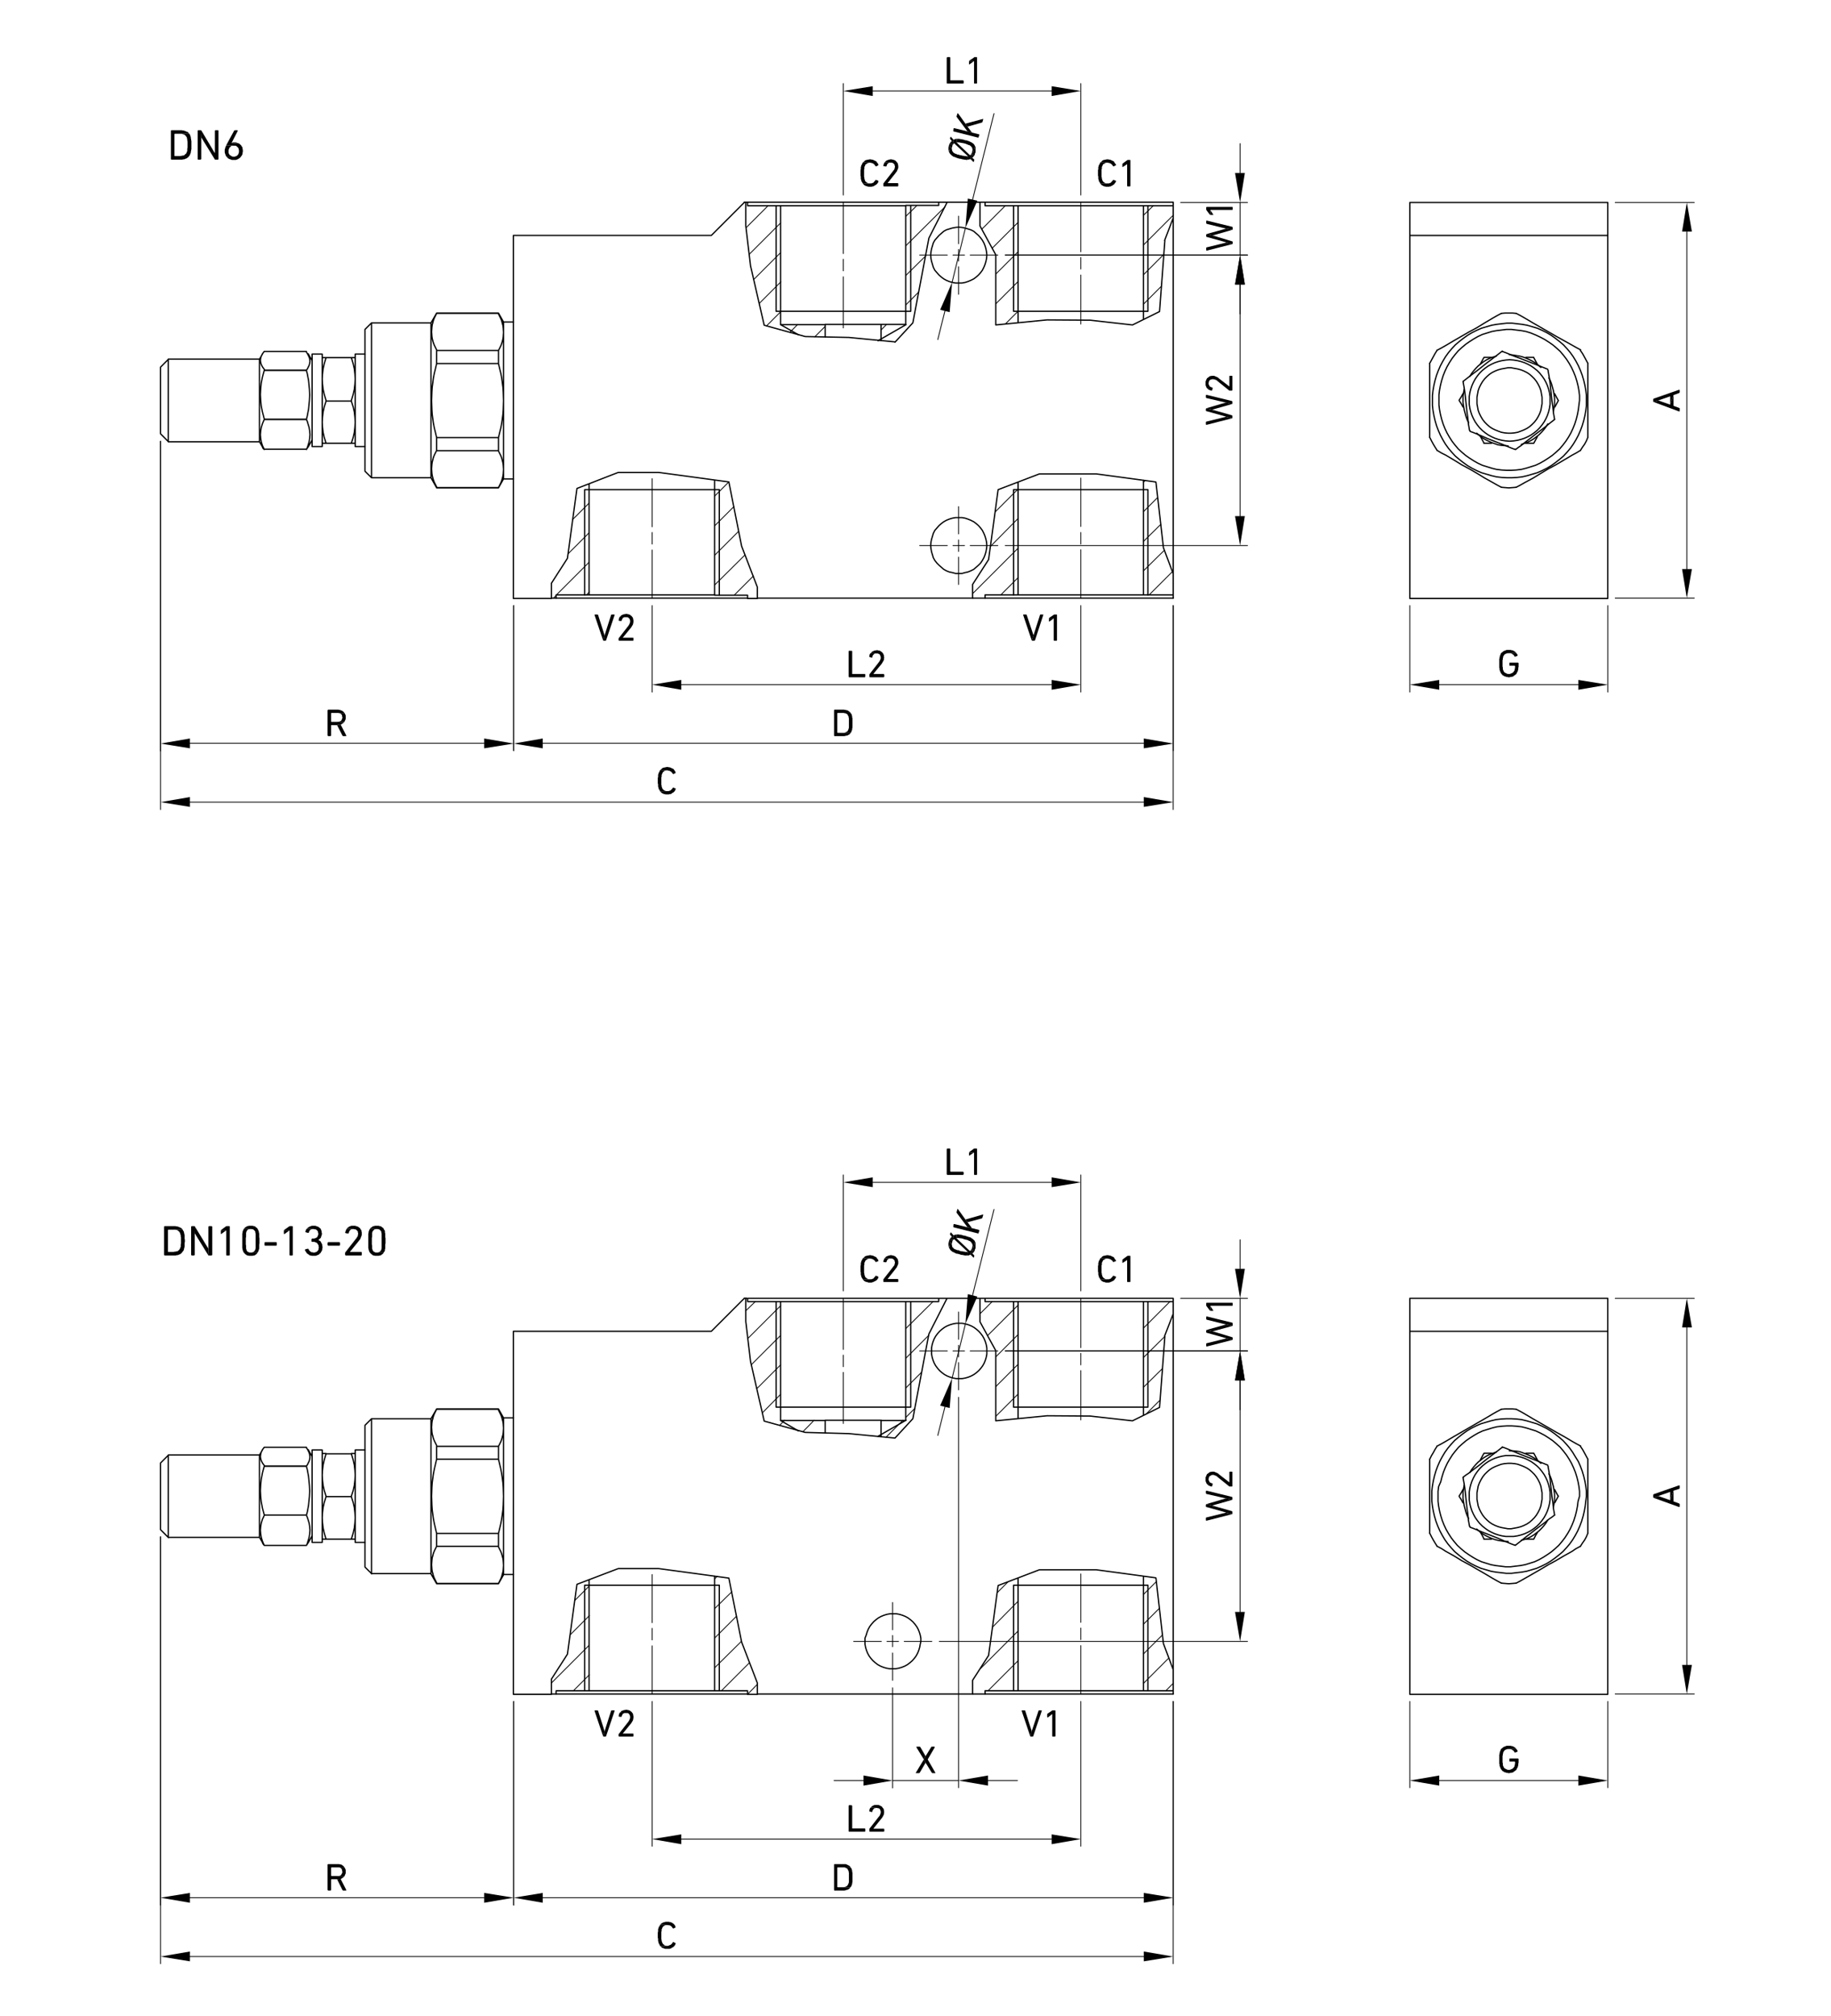 <?xml version="1.0" encoding="UTF-8"?> <svg xmlns="http://www.w3.org/2000/svg" xmlns:xlink="http://www.w3.org/1999/xlink" version="1.1" id="b" x="0px" y="0px" viewBox="0 0 616 678" style="enable-background:new 0 0 616 678;" xml:space="preserve"> <style type="text/css"> .st0{fill:none;stroke:#000000;stroke-width:0.43;stroke-linecap:round;stroke-linejoin:round;} .st1{fill:none;stroke:#000000;stroke-width:0.43;stroke-linecap:round;stroke-linejoin:bevel;} .st2{fill:none;stroke:#000000;stroke-width:0.28;stroke-linecap:round;stroke-linejoin:round;} </style> <g id="c"> <path class="st0" d="M145,108.6v52.1 M146.9,105.4l-0.4,0.8l-0.4,0.8l-0.3,0.8l-0.2,0.8l-0.2,0.7l-0.1,0.8l-0.1,1.5l0.1,1.5 l0.1,0.7l0.2,0.8l0.2,0.7l0.3,0.8l0.4,0.8l0.4,0.8 M146.9,105.3L146.9,105.3 M146.9,164v0.1 M146.9,151.5l-0.4,0.8l-0.4,0.8 l-0.3,0.8l-0.2,0.8l-0.2,0.8l-0.1,0.7l-0.1,1.5l0.1,1.5l0.1,0.7l0.2,0.8l0.2,0.7l0.3,0.8l0.4,0.8l0.4,0.8 M146.9,147.2v4.4 M146.9,122.3l-0.4,1.7l-0.4,1.6l-0.3,1.6l-0.2,1.6l-0.2,1.5l-0.1,1.5l-0.1,3l0.1,3l0.1,1.5l0.2,1.5l0.2,1.5l0.3,1.6l0.4,1.6 l0.4,1.7 M146.9,117.9v4.4 M146.9,105.4h20.8v-0.1 M146.9,117.9h20.8 M146.9,122.3h20.8v-4.4 M146.9,147.2h20.8 M146.9,151.6h20.8 v-4.4 M146.9,164h20.8v0.1 M169.4,108.3v52.8 M167.7,117.9l0.4-0.8l0.4-0.8l0.3-0.8l0.2-0.7l0.2-0.8l0.1-0.7l0.1-1.5l-0.1-1.5 l-0.1-0.8l-0.2-0.7l-0.2-0.8l-0.3-0.8l-0.4-0.8l-0.4-0.8 M167.7,147.2l0.4-1.7l0.4-1.6l0.3-1.6l0.2-1.5l0.2-1.5l0.1-1.5l0.1-3 l-0.1-3l-0.1-1.5l-0.2-1.5l-0.2-1.6l-0.3-1.6l-0.4-1.6l-0.4-1.7 M167.7,164l0.4-0.8l0.4-0.8l0.3-0.8l0.2-0.7l0.2-0.8l0.1-0.7 l0.1-1.5l-0.1-1.5l-0.1-0.7l-0.2-0.8l-0.2-0.8l-0.3-0.8l-0.4-0.8l-0.4-0.8 M122.8,110.8v47.7 M125,108.6v52.1 M145,108.6l1.9-3.3 M145,160.7l1.9,3.4 M167.7,105.3h-20.8 M146.9,164.1h20.8l1.7-3 M169.4,108.3l-1.7-3 M122.8,110.8l2.2-2.2 M122.8,158.5l2.2,2.2 h20 M145,108.6h-20 M172.7,161.1h-3.4 M172.7,108.3h-3.4 M388.8,162.1l-20-2.7h-19.1 M327.3,201.2h4.1v-1.1h11.1v-37.9 M394.7,193 v7.1 M384.7,161.5v38.6h10 M349.7,159.4l-13.9,5.3l-3.2,23.5l-5.4,8.4v4.5 M394.7,193l-3.3-8.8l-2.5-22 M394.7,73.3l-2.9,7.6 M329.7,76V68h1.7 M342.5,108.5V69.2h-11.1V68 M329.7,76l5.3,9.7v23.6l17.3-1.7l14.5,0.1l14.2,1.6l9.1-4.5l1.8-23.9 M394.7,73.3 v-4.1h-10v38.2 M318.6,68h-2.8v1.1h-11.1v40h-8.3v5.5 M250.9,68h0.6 M277.6,113.4v-4.2h-15V69.2h-11.1V68 M270.9,113.2l14.7,0.3 l15.5,1.5 M250.9,76l1.6,13.4l4.6,20l13.8,3.8 M301.1,115.1l6-6.5l5.4-28.5l6.1-12 M250.9,76v-7.9 M185.5,201.2v-5 M254.8,197.5 v3.8h-3.3 M240.4,161.5v38.7h11.1v1.1 M254.8,197.5l-5.3-13.8l-4.3-21.6l-23.6-3.2H208l-13.9,5.4l-3.2,23.5l-5.4,8.4 M185.5,201.2 h1.6v-1.1h11.1v-37.4 M384.7,200.1h-42.2 M394.7,69.2V68h-63.3 M250.9,68h-0.5 M315.9,68h-64.4 M329.7,68h-11 M296.5,109.1h-18.9 M304.8,69.2h-42.2 M394.7,201.2v-1.1 M394.7,193V73.3"></path> <polygon class="st1" points="332,85.8 331.9,84.8 331.7,83.7 331.4,82.7 331,81.7 330.5,80.8 329.9,80 329.2,79.2 328.4,78.5 327.6,77.8 326.6,77.3 325.6,77 324.7,76.7 323.6,76.5 322.5,76.4 321.5,76.5 320.4,76.7 319.4,77 318.4,77.3 317.5,77.8 316.7,78.5 315.9,79.2 315.2,80 314.5,80.8 314,81.7 313.7,82.7 313.4,83.7 313.2,84.8 313.1,85.8 313.2,86.9 313.4,87.9 313.7,88.9 314,89.9 314.5,90.9 315.2,91.7 315.9,92.5 316.7,93.2 317.5,93.8 318.4,94.3 319.4,94.7 320.4,95 321.5,95.2 322.5,95.2 323.6,95.2 324.7,95 325.6,94.7 326.6,94.3 327.6,93.8 328.4,93.2 329.2,92.5 329.9,91.7 330.5,90.9 331,89.9 331.4,88.9 331.7,87.9 331.9,86.9 "></polygon> <path class="st0" d="M250.4,68.1l-11.1,11.1h-66.6v122.1h12.8 M254.8,201.2h72.5 M251.5,201.2h-64.4 M331.4,201.2h63.3 M240.4,200.1h-42.2 M384.7,69.2h-42.2"></path> <polygon class="st1" points="332,183.5 331.9,182.4 331.7,181.4 331.4,180.4 331,179.4 330.5,178.4 329.9,177.6 329.2,176.8 328.4,176.1 327.6,175.5 326.6,175 325.6,174.6 324.7,174.3 323.6,174.1 322.5,174.1 321.5,174.1 320.4,174.3 319.4,174.6 318.4,175 317.5,175.5 316.7,176.1 315.9,176.8 315.2,177.6 314.5,178.4 314,179.4 313.7,180.4 313.4,181.4 313.2,182.4 313.1,183.5 313.2,184.5 313.4,185.6 313.7,186.6 314,187.6 314.5,188.5 315.2,189.4 315.9,190.1 316.7,190.8 317.5,191.5 318.4,192 319.4,192.4 320.4,192.6 321.5,192.9 322.5,192.9 323.6,192.9 324.7,192.6 325.6,192.4 326.6,192 327.6,191.5 328.4,190.8 329.2,190.1 329.9,189.4 330.5,188.5 331,187.6 331.4,186.6 331.7,185.6 331.9,184.5 "></polygon> <path class="st0" d="M105,119.1v31.1 M108.4,150.2v-31.1H105 M105,150.2h3.4 M119.5,150.2v-31.1h3.3 M119.5,150.2h3.3 M109.7,149.1 h8.5l0.3-1l0.3-0.9l0.2-0.9l0.2-0.9l0.2-1.7l0.1-1.7l-0.1-1.7l-0.2-1.7l-0.2-0.9l-0.2-0.9l-0.3-0.9l-0.3-1h-8.5l-0.3,1l-0.3,0.9 l-0.2,0.9l-0.2,0.9l-0.2,1.7l-0.1,1.7l0.1,1.7l0.2,1.7l0.2,0.9l0.2,0.9l0.3,0.9L109.7,149.1z M118.2,134.7l0.3-1l0.3-1l0.2-0.9 l0.2-0.9l0.2-1.7l0.1-1.7l-0.1-1.7l-0.2-1.7l-0.2-0.9l-0.2-0.9l-0.3-1l-0.3-1h-8.5l-0.3,1l-0.3,1l-0.2,0.9l-0.2,0.9l-0.2,1.7 l-0.1,1.7l0.1,1.7l0.2,1.7l0.2,0.9l0.2,0.9l0.3,1l0.3,1 M118.2,120.3h1.3 M108.4,120.3h1.3 M119.5,149.1h-1.3 M109.7,149.1h-1.3 M103.1,124.5l0.3-0.4l0.2-0.4l0.4-0.8l0.2-0.7l0.1-0.7l-0.1-0.7l-0.2-0.7l-0.4-0.8l-0.2-0.4l-0.3-0.4 M103.1,124.6L103.1,124.6 M103.1,141l0.3-1.2l0.2-1.1l0.2-1l0.1-1l0.2-2l0.1-1.9l-0.1-1.9l-0.2-2l-0.1-1l-0.2-1l-0.2-1.1l-0.3-1.1 M103.1,141.1L103.1,141.1 M103.1,151.2l0.3-0.7l0.2-0.6l0.4-1.3l0.2-1.2l0.1-1.2l-0.1-1.2l-0.2-1.2l-0.4-1.3l-0.2-0.7l-0.3-0.7 M103.1,151.2L103.1,151.2 M103.7,150.3l-0.3,0.4l-0.3,0.4H88.9h14.2 M88.9,151.2L88.9,151.2 M103.1,141.1H88.9 M103.1,141H88.9v0.1 M103.1,124.6H88.9 M103.1,124.5H88.9v0.1 M103.1,118.2H88.9 M87.3,148.6v-27.8 M88.9,151.2l-0.4-0.4l-0.2-0.4 M88.9,141.1l-0.3,0.7l-0.3,0.7 l-0.4,1.3l-0.2,1.2l-0.1,1.2l0.1,1.2l0.2,1.2l0.4,1.3l0.3,0.6l0.3,0.7 M88.9,124.6l-0.3,1.1l-0.3,1.1l-0.2,1l-0.2,1l-0.2,2 l-0.1,1.9l0.1,1.9l0.2,2l0.2,1l0.2,1l0.3,1.1l0.3,1.2 M88.9,118.2l-0.3,0.4l-0.3,0.4l-0.4,0.8l-0.2,0.7l-0.1,0.7l0.1,0.7l0.2,0.7 l0.4,0.8l0.3,0.4l0.3,0.4 M56.6,148.6v-27.8 M54,145.9v-22.4 M105,148l-1.3,2.3 M105,121.3l-1.3-2.3 M87.3,120.8l1-1.7 M87.3,148.6 l1,1.7 M56.6,120.8h30.6 M56.6,148.6h30.6 M54,123.5l2.7-2.7 M54,145.9l2.7,2.7 M510.1,105.4l1.5,0.8l1.4,0.8l2.7,1.6l2.6,1.5 l2.6,1.5l2.6,1.5l2.7,1.5l2.7,1.5l1.4,0.8l1.5,0.8"></path> <polyline class="st1" points="510.1,105.4 508.9,105.3 507.6,105.3 506.3,105.3 505.1,105.4 "></polyline> <polyline class="st0" points="483.5,117.8 485,117 486.4,116.2 489.1,114.6 491.7,113.1 494.3,111.6 496.9,110.2 499.5,108.6 502.2,107 503.6,106.2 505.1,105.4 "></polyline> <polyline class="st1" points="483.5,117.8 482.8,118.9 482.2,120 481.6,121.1 481,122.2 "></polyline> <polyline class="st0" points="481,147.1 481,145.5 481,143.8 481,140.7 481,137.7 481,134.7 481,131.7 481,128.7 481,125.5 481,123.9 481,122.2 "></polyline> <polyline class="st1" points="481,147.1 481.6,148.3 482.2,149.4 482.8,150.4 483.5,151.5 "></polyline> <polyline class="st0" points="505.1,163.9 503.6,163.1 502.2,162.3 499.5,160.8 496.9,159.2 494.3,157.7 491.7,156.3 489.1,154.7 486.4,153.1 485,152.4 483.5,151.5 "></polyline> <polyline class="st1" points="505.1,163.9 506.3,164 507.6,164.1 508.9,164 510.1,163.9 "></polyline> <polyline class="st0" points="531.7,151.5 530.2,152.4 528.9,153.1 526.2,154.7 523.5,156.3 520.9,157.7 518.4,159.2 515.8,160.8 513,162.3 511.6,163.1 510.1,163.9 "></polyline> <polyline class="st1" points="531.7,151.5 532.4,150.4 533.1,149.4 533.7,148.3 534.2,147.1 "></polyline> <polyline class="st0" points="534.2,122.2 534.2,123.9 534.2,125.5 534.2,128.7 534.2,131.7 534.2,134.7 534.2,137.7 534.2,140.7 534.2,143.8 534.2,145.5 534.2,147.1 "></polyline> <path class="st1" d="M534.2,122.2l-0.6-1.1l-0.6-1.1l-0.6-1.1l-0.7-1 M531.4,134.7l0-1.7l-0.2-1.6l-0.3-1.6l-0.4-1.6l-0.5-1.6 l-0.6-1.5l-0.7-1.5l-0.8-1.4l-0.9-1.4l-1-1.3l-1.1-1.3l-1.2-1.1l-1.3-1.1l-1.3-0.9l-1.4-0.9l-1.5-0.8l-1.5-0.7L515,112l-1.6-0.5 l-1.6-0.3l-1.7-0.2l-1.6-0.2h-1.7l-1.6,0.2l-1.7,0.2l-1.6,0.3l-1.6,0.5l-1.6,0.5l-1.5,0.7l-1.4,0.8l-1.4,0.9l-1.3,0.9l-1.3,1.1 l-1.2,1.1l-1.1,1.3l-1,1.3l-0.9,1.4l-0.8,1.4l-0.7,1.5l-0.6,1.5l-0.5,1.6l-0.4,1.6l-0.3,1.6l-0.2,1.6l0,1.7l0,1.7l0.2,1.6l0.3,1.6 l0.4,1.6l0.5,1.6l0.6,1.5l0.7,1.5l0.8,1.4l0.9,1.4l1,1.3l1.1,1.3l1.2,1.1l1.3,1.1l1.3,0.9l1.4,0.9l1.4,0.8l1.5,0.7l1.6,0.5l1.6,0.5 l1.6,0.4l1.7,0.2l1.6,0.1h1.7l1.6-0.1l1.7-0.2l1.6-0.4l1.6-0.5l1.6-0.5l1.5-0.7l1.4-0.8l1.4-0.9l1.3-0.9l1.3-1.1l1.2-1.1l1.1-1.3 l1-1.3l0.9-1.4l0.8-1.4l0.7-1.5l0.6-1.5l0.5-1.6l0.4-1.6l0.3-1.6l0.2-1.6L531.4,134.7z M533.7,134.7l0-1.7l-0.2-1.7l-0.3-1.7 l-0.4-1.7l-0.5-1.7l-0.6-1.6l-0.7-1.6l-0.8-1.5l-0.9-1.5l-1-1.4l-1.1-1.3l-1.2-1.3l-1.3-1.1l-1.4-1.1l-1.4-1l-1.5-0.9l-1.6-0.8 l-1.6-0.7l-1.7-0.5l-1.7-0.5l-1.7-0.3l-1.7-0.2l-1.7-0.2h-1.8l-1.7,0.2l-1.7,0.2l-1.7,0.3l-1.7,0.5l-1.7,0.5l-1.6,0.7l-1.6,0.8 l-1.5,0.9l-1.4,1l-1.4,1.1l-1.3,1.1l-1.2,1.3l-1.1,1.3l-1,1.4l-0.9,1.5l-0.8,1.5l-0.7,1.6l-0.6,1.6l-0.5,1.7l-0.4,1.7l-0.3,1.7 l-0.2,1.7l0,1.7l0,1.7l0.2,1.7l0.3,1.7l0.4,1.7l0.5,1.7l0.6,1.6l0.7,1.6l0.8,1.5l0.9,1.5l1,1.4l1.1,1.3l1.2,1.3l1.3,1.1l1.4,1.1 l1.4,1l1.5,0.9l1.6,0.8l1.6,0.7l1.7,0.5l1.7,0.5l1.7,0.4l1.7,0.2l1.7,0.1h1.8l1.7-0.1l1.7-0.2l1.7-0.4l1.7-0.5l1.7-0.5l1.6-0.7 l1.6-0.8l1.5-0.9l1.4-1l1.4-1.1l1.3-1.1l1.2-1.3l1.1-1.3l1-1.4l0.9-1.5l0.8-1.5l0.7-1.6l0.6-1.6l0.5-1.7l0.4-1.7l0.3-1.7l0.2-1.7 L533.7,134.7z"></path> <path class="st0" d="M474.3,68.1h66.6v133.2h-66.6 M474.3,68.1v133.2 M540.9,79.2h-66.6"></path> <path class="st1" d="M518.4,123.6l-0.9-0.8l-0.9-0.7l-1-0.6l-1-0.5l-1.1-0.5l-1.1-0.4l-1.1-0.3l-1.2-0.2l-1.2-0.2l-1.1-0.1 M503.4,119.8l-1.1,0.3l-1.1,0.4l-1,0.5l-1,0.6l-0.9,0.7l-0.9,0.7l-0.8,0.8l-0.8,0.9l-0.7,0.9l-0.6,1 M492.6,130.9l-0.2,1.1 l-0.2,1.2l0,1.2v1.1l0.2,1.2l0.2,1.2l0.3,1.1l0.3,1.1l0.4,1.1l0.5,1 M496.8,145.7l0.9,0.8l0.9,0.7l1,0.6l1,0.5l1.1,0.5l1.1,0.4 l1.1,0.4l1.2,0.2l1.2,0.1l1.1,0.1 M511.8,149.5l1.1-0.4l1.1-0.4l1-0.5l1-0.6l0.9-0.7l0.9-0.7l0.8-0.8l0.8-0.9l0.7-0.9l0.6-1 M522.6,138.4l0.2-1.1l0.2-1.2l0-1.2v-1.1l-0.2-1.2l-0.2-1.2l-0.3-1.1l-0.3-1.1l-0.4-1.1l-0.5-1"></path> <path class="st0" d="M524.3,134.7l-0.6,1.1l-0.6,1.1 M517.2,146.9l-0.6,1.1l-0.6,1.1 M516,120.3l0.6,1.1l0.6,1.1 M523,132.4 l0.6,1.1l0.6,1.1 M499.3,120.2h2.6 M513.4,120.2h2.6 M490.9,134.6l0.7-1.1l0.6-1.1 M498,122.5l0.6-1.1l0.6-1.1 M499.3,149.1 l-0.6-1.1l-0.6-1.1 M492.2,136.9l-0.6-1.1l-0.7-1.1 M515.9,149.1h-2.6 M501.8,149.1h-2.6"></path> <path class="st1" d="M492.3,128.3L492.3,128.3L492.3,128.3 M494.5,144.8L494.5,144.8L494.5,144.8 M509.8,151.1L509.8,151.1 M523,141L523,141L523,141 M520.8,124.5L520.8,124.5L520.8,124.5 M505.5,118.2L505.5,118.2"></path> <path class="st0" d="M494.4,144.8l-0.2-1.2l-0.2-1.1l-0.2-2.1l-0.3-2l-0.2-1.9l-0.2-1.9l-0.2-2l-0.3-2.1l-0.2-1.1l-0.2-1.1 M509.8,151.2l-1.1-0.4l-1-0.4l-1.9-0.8l-1.8-0.7l-1.8-0.7l-1.8-0.7l-1.8-0.8l-1.9-0.8l-1-0.4l-1.1-0.4 M523,141.1l-0.9,0.7 l-0.9,0.7l-1.6,1.3l-1.6,1.2l-1.6,1.2l-1.5,1.2l-1.6,1.2l-1.6,1.3l-0.9,0.6l-0.9,0.7 M520.8,124.6l0.2,1.1l0.2,1.1l0.3,2.1l0.2,2 l0.2,1.9l0.2,1.9l0.3,2l0.2,2.1l0.2,1.1l0.2,1.2 M505.4,118.2l1.1,0.4l1,0.4l1.9,0.8l1.9,0.7l1.8,0.7l1.8,0.7l1.8,0.7l2,0.8l1,0.4 l1,0.4 M492.2,128.3l0.9-0.7l0.9-0.7l1.7-1.3l1.6-1.2l1.5-1.2l1.5-1.2l1.6-1.2l1.7-1.3l0.9-0.7l0.9-0.7"></path> <path class="st1" d="M521.5,134.7l0-1.3l-0.2-1.3l-0.3-1.2l-0.4-1.2l-0.5-1.1l-0.6-1.1l-0.7-1l-0.8-1l-0.9-0.9l-1-0.8l-1-0.7 l-1.1-0.6l-1.1-0.5l-1.2-0.4l-1.2-0.3l-1.3-0.2l-1.3-0.1l-1.3,0.1l-1.3,0.2l-1.2,0.3l-1.2,0.4l-1.1,0.5l-1.1,0.6l-1,0.7l-1,0.8 l-0.9,0.9l-0.8,1l-0.7,1l-0.6,1.1l-0.5,1.1l-0.4,1.2l-0.3,1.2l-0.2,1.3l0,1.3l0,1.3l0.2,1.3l0.3,1.2l0.4,1.2l0.5,1.1l0.6,1.1l0.7,1 l0.8,1l0.9,0.9l1,0.8l1,0.7l1.1,0.6l1.1,0.5l1.2,0.4l1.2,0.3l1.3,0.2l1.3,0.1l1.3-0.1l1.3-0.2l1.2-0.3l1.2-0.4l1.1-0.5l1.1-0.6 l1-0.7l1-0.8l0.9-0.9l0.8-1l0.7-1l0.6-1.1l0.5-1.1l0.4-1.2l0.3-1.2l0.2-1.3L521.5,134.7z M518.8,134.7l0-1.1l-0.2-1.1l-0.2-1.1 l-0.4-1.1l-0.5-1l-0.6-1l-0.7-0.9l-0.8-0.8l-0.8-0.7l-0.9-0.6l-1-0.5l-1-0.4l-1.1-0.3l-1.1-0.2l-1.1-0.2h-1.1l-1.1,0.2l-1.1,0.2 l-1.1,0.3l-1,0.4l-1,0.5l-0.9,0.6l-0.8,0.7l-0.8,0.8l-0.7,0.9l-0.6,1l-0.5,1l-0.4,1.1l-0.2,1.1l-0.2,1.1l0,1.1l0,1.1l0.2,1.1 l0.2,1.1l0.4,1.1l0.5,1l0.6,1l0.7,0.9l0.8,0.8l0.8,0.7l0.9,0.6l1,0.5l1,0.4l1.1,0.4l1.1,0.2l1.1,0.1h1.1l1.1-0.1l1.1-0.2l1.1-0.4 l1-0.4l1-0.5l0.9-0.6l0.8-0.7l0.8-0.8l0.7-0.9l0.6-1l0.5-1l0.4-1.1l0.2-1.1l0.2-1.1L518.8,134.7z"></path> <path class="st0" d="M261.1,69.2v35.5h45.3V69.2 M386.2,69.2v35.5H341V69.2 M196.7,200.2v-35.5H242v35.5 M386.2,200.2v-35.5H341 v35.5 M295.4,114.6l9.4-5.4 M262.6,109.2l6,3.4"></path> <path class="st2" d="M283.7,68.1v17.2 M283.7,87.2v3.9 M283.7,93.1v17.2 M251,76.6l7.4-7.4 M252.1,85.5L262.6,75 M253.6,94l9-9 M255.5,102l7.2-7.2 M192.6,174.8l5.6-5.6 M257.9,109.6l4.7-4.7 M191.1,186.3l7.1-7.1 M304.8,72.7l3.5-3.4 M265.7,111.8l2.6-2.6 M186.2,201.2l1-1 M304.8,82.6l13.2-13.1 M187.2,200.1l11-11 M274.1,113.3l3.5-3.5 M197.3,200.1l1-1 M304.8,92.6l6.7-6.6 M240.4,166.9l4.8-4.8 M330.3,77.1l7.9-7.9 M296.5,110.9l1.7-1.7 M304.8,102.5l4.3-4.3 M240.4,176.9l6.5-6.5 M333.8,83.5l8.7-8.7 M240.4,186.8l8.1-8.1 M335,92.2l7.5-7.5 M240.4,196.8l10.3-10.2 M335,102.2l7.5-7.5 M247.1,200.1l6.4-6.4 M338.3,108.9l4.2-4.2 M384.7,72.4l3.3-3.2 M384.7,82.4l10-10 M384.7,92.4l6.8-6.8 M384.7,102.3l6-6 M334.8,172.2l7.7-7.7 M333.3,183.7l9.2-9.3 M327.3,199.6l15.2-15.2 M336.7,200.1l5.8-5.8 M384.7,162.2l0.5-0.5 M384.7,172.1l4.7-4.7 M384.7,182.1l5.8-5.7 M384.7,192l7-6.9 M386.6,200.1l7.8-7.8 M363.6,68.1v16.6 M363.6,86.6v3.9 M363.6,92.5V109 M363.6,160.8v16.3 M363.6,179.1v3.9 M363.6,184.9v16.3 M219.4,201.2V185 M219.4,183v-3.9 M219.4,177.2V161 M219.4,203.7v29.1 M363.6,203.7v29.1 M229.2,230.3h124.5"></path> <polygon points="229.2,228.7 229.2,232 219.4,230.3 "></polygon> <polygon points="353.8,228.7 353.8,232 363.6,230.3 "></polygon> <polygon points="286.5,218.9 285.6,218.9 285.5,219 285.5,227.6 285.6,227.8 291,227.8 291.1,227.6 291.1,226.8 291,226.7 286.7,226.7 286.7,226.6 286.7,219 "></polygon> <polygon points="292.9,219.7 292.7,219.9 292.6,220.1 292.5,220.4 292.5,220.6 292.5,220.9 292.5,221 293.3,221.2 293.5,221.1 293.5,221.1 293.5,220.8 293.6,220.6 293.7,220.3 293.9,220.2 294,220 294.2,219.9 294.4,219.8 294.7,219.8 294.9,219.8 "></polygon> <polygon points="295,218.7 294.8,218.7 294.5,218.8 294.3,218.8 294,218.9 293.8,219 293.6,219.1 293.4,219.2 293.2,219.4 293.1,219.5 292.9,219.7 294.9,219.8 295.1,219.8 295.3,219.8 295.5,219.9 295.8,220 296,220.2 296,220.2 296.1,220.4 296.2,220.7 296.3,220.9 296.3,221.2 296.3,221.3 296.3,221.5 296.2,221.8 296.1,222 296,222.2 295.9,222.4 295.7,222.7 292.5,226.8 292.5,227 292.5,227.6 292.6,227.8 297.3,227.8 297.5,227.6 297.5,226.9 297.3,226.7 293.8,226.7 293.8,226.7 296.6,223.3 296.6,223.3 296.8,223 296.9,222.8 297.1,222.5 297.2,222.3 297.3,222.1 297.4,221.9 297.4,221.6 297.4,221.4 297.5,221.2 297.4,221 297.4,220.8 297.4,220.5 297.3,220.3 297.2,220 297.1,219.8 296.9,219.6 296.8,219.4 296.6,219.3 296.4,219.1 296.2,219 296,218.9 295.8,218.8 295.5,218.8 295.3,218.7 "></polygon> <path class="st2" d="M335.7,85.8h-9.3 M324.5,85.8h-3.9 M318.7,85.8h-9.3 M322.5,72.7V82 M322.5,83.9v3.9 M322.5,89.7V99 M172.8,203.7v48.8 M394.7,203.7v48.8 M182.6,250h202.2"></path> <polygon points="182.6,248.4 182.6,251.7 172.8,250.1 "></polygon> <polygon points="384.8,248.4 384.8,251.7 394.7,250.1 "></polygon> <polygon points="286.1,239.7 283.4,239.8 283.6,239.8 283.9,239.8 284.1,239.9 284.4,239.9 284.6,240 284.8,240.1 285,240.2 285.2,240.4 285.2,240.6 285.4,240.8 285.4,241 285.5,241 285.5,241.2 285.5,241.4 285.6,241.6 285.6,241.8 285.6,242.1 285.6,242.4 285.6,242.8 285.6,243.1 285.6,243.2 285.6,243.6 285.6,243.9 285.6,244.3 285.6,244.5 285.6,244.8 285.5,245 285.5,245.2 285.4,245.3 285.4,245.4 285.3,245.6 285.2,245.8 285.1,246 284.9,246.1 284.7,246.2 284.5,246.3 284.3,246.4 284,246.5 283.8,246.5 283.4,246.5 281.8,246.5 286.1,246.6 286.3,246.4 286.4,246.2 286.5,245.9 286.6,245.7 286.6,245.6 286.7,245.4 286.7,245.2 286.7,245 286.8,244.7 286.8,244.4 286.8,244.2 286.8,243.9 286.8,243.5 286.8,243.1 286.8,242.9 286.8,242.5 286.8,242.2 286.8,241.9 286.8,241.6 286.7,241.4 286.7,241.1 286.7,240.9 286.6,240.8 286.6,240.6 286.6,240.5 286.5,240.3 286.4,240.1 286.2,239.9 "></polygon> <polygon points="283.7,238.7 280.7,238.7 280.6,238.9 280.6,247.4 280.7,247.6 283.7,247.6 283.8,247.6 284.1,247.6 284.4,247.5 284.6,247.5 284.8,247.4 285,247.4 285.3,247.3 285.5,247.1 285.7,247.1 285.8,246.9 286,246.8 286.1,246.6 281.8,246.5 281.7,246.4 281.7,239.9 281.8,239.8 283.4,239.8 286.1,239.7 286,239.5 285.8,239.4 285.6,239.3 285.4,239.1 285.2,239 285,238.9 284.8,238.9 284.5,238.8 284.3,238.8 284,238.7 "></polygon> <path class="st2" d="M394.7,203.7v68.6 M54,148.4v123.9 M384.8,269.8h-321"></path> <polygon points="384.8,268.1 384.8,271.4 394.7,269.8 "></polygon> <polygon points="63.9,268.1 63.9,271.4 54,269.8 "></polygon> <polygon points="226.5,264.9 226.4,265 226.3,265 226.2,265.2 226,265.5 225.8,265.6 225.7,265.8 225.5,265.9 225.2,266 225,266.1 224.8,266.1 224.5,266.1 222.1,266.2 222.3,266.4 222.5,266.6 222.6,266.7 222.8,266.8 223,266.9 223.2,267 223.5,267.1 223.7,267.1 223.9,267.2 224.2,267.2 224.5,267.2 224.5,267.2 224.8,267.2 225,267.2 225.3,267.1 225.6,267.1 225.8,267 226,266.9 226.2,266.7 226.4,266.6 226.6,266.5 226.8,266.3 227,266.1 227.1,265.9 227.2,265.7 227.3,265.5 227.3,265.2 "></polygon> <polygon points="222.1,259 222,259.2 221.9,259.4 221.8,259.7 221.6,259.9 221.6,260.1 221.5,260.2 221.5,260.4 221.4,260.6 221.4,260.8 221.4,261.1 221.4,261.4 221.3,261.6 221.3,261.9 221.3,262.3 221.3,262.6 221.3,262.9 221.3,263.2 221.3,263.5 221.4,263.8 221.4,264.1 221.4,264.4 221.4,264.6 221.5,264.8 221.5,265 221.6,265.1 221.6,265.4 221.8,265.6 221.9,265.8 222,266 222.1,266.2 224.5,266.1 224.2,266.1 224,266.1 223.8,266 223.5,265.9 223.4,265.8 223.2,265.6 223,265.5 222.9,265.3 222.8,265.1 222.7,264.8 222.7,264.8 222.6,264.6 222.6,264.4 222.6,264.2 222.5,264 222.5,263.7 222.5,263.4 222.5,263 222.5,262.6 222.5,262.4 222.5,262.1 222.5,261.8 222.5,261.5 222.6,261.2 222.6,261 222.6,260.8 222.6,260.6 222.7,260.5 222.8,260.2 222.9,260 223,259.8 223.1,259.6 223.4,259.5 223.5,259.3 223.8,259.2 224,259.2 224.2,259.1 224.5,259.1 "></polygon> <polygon points="224.5,258 224.2,258 223.9,258.1 223.7,258.1 223.5,258.2 223.2,258.2 223,258.3 222.8,258.4 222.6,258.6 222.5,258.7 222.3,258.9 222.1,259 224.5,259.1 224.6,259.1 224.8,259.2 225.1,259.2 225.3,259.3 225.5,259.4 225.7,259.5 225.9,259.7 226.1,259.9 226.2,260.1 226.4,260.3 226.5,260.4 227.3,260 227.3,259.8 227.2,259.6 227.1,259.4 227,259.2 226.8,259 226.7,258.8 226.5,258.6 226.2,258.5 226,258.4 225.8,258.3 225.6,258.2 225.3,258.1 225,258.1 224.8,258 "></polygon> <path class="st2" d="M172.8,203.7v48.8 M54,148.4v104.2 M162.9,250h-99"></path> <polygon points="162.9,248.4 162.9,251.7 172.8,250.1 "></polygon> <polygon points="63.9,248.4 63.9,251.7 54,250.1 "></polygon> <polygon points="114.6,243.7 113.4,243.9 115.2,247.4 115.4,247.6 116.4,247.6 116.5,247.5 116.5,247.4 "></polygon> <polygon points="115.9,239.8 113.5,239.8 113.6,239.8 113.9,239.8 114.1,239.9 114.4,239.9 114.6,240.1 114.8,240.2 114.9,240.3 115,240.5 115.1,240.7 115.1,241 115.2,241.3 115.2,241.5 115.1,241.7 115,242 114.9,242.2 114.8,242.4 114.8,242.4 114.6,242.5 114.4,242.6 114.1,242.7 113.8,242.7 113.5,242.8 111.5,242.8 115.9,242.8 115.9,242.7 116,242.5 116.1,242.3 116.2,242.1 116.3,241.8 116.3,241.5 116.3,241.3 116.3,241.2 116.3,241 116.3,240.7 116.2,240.4 116.1,240.2 116,240 "></polygon> <polygon points="113.6,238.7 110.4,238.7 110.2,238.9 110.2,247.4 110.4,247.6 111.2,247.6 111.4,247.4 111.4,243.9 111.5,243.9 113.4,243.9 114.6,243.7 114.7,243.7 114.9,243.6 115.1,243.4 115.4,243.3 115.5,243.1 115.7,243 115.9,242.8 111.5,242.8 111.4,242.7 111.4,239.9 111.5,239.8 113.5,239.8 115.9,239.8 115.7,239.6 115.6,239.4 115.5,239.4 115.3,239.2 115.1,239.1 114.9,239 114.6,238.9 114.4,238.8 114.1,238.8 113.9,238.7 "></polygon> <path class="st2" d="M397.2,68.1h22.5 M338.2,85.8h81.5 M417.2,58.2v-9.9 M417.2,95.7v9.9 M417.2,68.1v17.8"></path> <polygon points="415.5,58.2 418.8,58.2 417.2,68.1 "></polygon> <polygon points="415.5,95.7 418.8,95.7 417.2,85.8 "></polygon> <polygon points="406,78.7 408,79.2 414.6,77.3 412.5,76.9 "></polygon> <polygon points="405.8,74.3 405.8,75.1 406,75.3 412.5,76.9 412.5,76.9 414.6,77.3 414.7,77.2 414.7,76.5 414.6,76.3 406,74.2 "></polygon> <polygon points="405.8,83.3 405.8,84.2 406,84.3 414.6,82.1 412.5,81.6 406,83.2 "></polygon> <polygon points="405.8,78.9 405.8,79.6 406,79.7 412.5,81.5 412.5,81.6 414.6,82.1 414.7,82 414.7,81.3 414.6,81.2 408,79.2 408,79.2 406,78.7 "></polygon> <polygon points="407.2,72.3 408.1,72.3 408.2,72.3 408.2,72.2 407.2,70.7 407.2,70.6 "></polygon> <polygon points="405.8,69.7 405.8,70.5 405.9,70.7 407,72.2 407.2,72.3 407.2,70.6 414.6,70.6 414.7,70.5 414.7,69.7 414.6,69.6 406,69.6 "></polygon> <path class="st2" d="M334.4,38.2l-7.2,29 M317.9,104.6l-2.4,9.6"></path> <polygon points="328,49.1 327.1,53.1 327.3,52.9 327.5,52.7 327.6,52.5 327.8,52.3 327.9,52.1 328,51.8 328,51.6 328.2,51.3 328.2,51.3 328.2,51 328.2,50.7 328.2,50.5 328.2,50.2 328.2,50 328.2,49.7 328.2,49.5 328.1,49.3 "></polygon> <polygon points="322,46.7 321.8,47.9 321.9,47.9 322.2,47.9 322.4,47.9 322.7,47.9 322.8,47.9 323,48 323.3,48 323.6,48.1 323.9,48.1 324.2,48.2 324.3,48.2 324.7,48.3 325,48.4 325.2,48.5 325.5,48.6 325.7,48.7 325.9,48.8 326.1,48.8 326.3,48.9 326.3,48.9 326.5,49.1 326.7,49.2 326.8,49.4 327,49.6 327.1,49.8 327.1,50.1 327.2,50.3 327.2,50.5 327.1,50.8 327.1,51.1 326.5,53.5 327.5,54.5 327.6,54.5 327.6,54.4 327.8,53.8 327.7,53.6 327.1,53.1 328,49.1 327.9,48.9 327.8,48.7 327.6,48.5 327.5,48.3 327.3,48.2 327.1,48.1 326.8,47.9 326.8,47.8 326.6,47.8 326.4,47.7 326.2,47.6 326,47.5 325.7,47.4 325.4,47.3 325.1,47.2 324.8,47.2 324.5,47.1 324.2,47 323.9,46.9 323.6,46.9 323.3,46.8 323,46.8 322.8,46.7 322.5,46.7 322.3,46.7 322.1,46.7 "></polygon> <polygon points="320.8,47 320.3,49.4 320.4,49.2 320.4,48.9 320.6,48.7 320.7,48.5 320.8,48.3 321,48.2 325.6,52.5 325.4,53.8 325.5,53.7 325.8,53.7 326,53.6 326.3,53.6 326.5,53.5 327.1,51.1 327,51.3 326.9,51.5 326.8,51.7 326.7,52 326.5,52.1 326.3,52.2 321.8,47.9 322,46.7 321.9,46.7 321.6,46.7 321.3,46.8 321.1,46.9 "></polygon> <polygon points="319.2,49.1 319.2,49.3 319.1,49.6 319.1,49.9 319.1,50.1 319.1,50.4 319.2,50.6 319.2,50.9 319.3,51.1 319.3,51.2 320.2,47.4 320.1,47.5 319.9,47.7 319.8,47.9 319.6,48.1 319.5,48.3 319.4,48.6 319.3,48.8 "></polygon> <polygon points="319.8,46 319.6,46.6 319.7,46.8 320.2,47.4 319.3,51.2 319.5,51.5 319.6,51.7 319.7,51.8 319.9,52 320.1,52.2 320.3,52.4 320.5,52.5 320.6,52.6 320.8,52.7 321,52.8 321.2,52.8 321.4,52.9 321.6,53 321.9,53.1 322.2,53.2 322.5,53.3 322.9,53.4 323.1,53.4 323.5,53.5 323.8,53.6 324.1,53.6 324.3,53.7 324.6,53.7 324.8,53.7 325,53.8 325.2,53.8 325.4,53.8 325.6,52.5 325.5,52.5 325.3,52.6 325.2,52.6 325,52.5 324.8,52.5 324.5,52.5 324.2,52.4 323.9,52.4 323.6,52.3 323.2,52.2 323,52.2 322.7,52.1 322.4,52 322.1,52 321.8,51.8 321.6,51.8 321.4,51.7 321.2,51.6 321.1,51.5 321.1,51.5 320.8,51.4 320.7,51.2 320.5,51 320.4,50.8 320.3,50.6 320.3,50.4 320.2,50.2 320.2,49.9 320.2,49.6 320.3,49.4 320.8,47 319.9,46 "></polygon> <polygon points="324.8,41.6 325.5,42.6 330.4,41.2 330.5,41.1 330.8,40.1 330.8,40.1 330.7,40 "></polygon> <polygon points="322.1,38.2 321.8,39.2 321.9,39.4 325.5,44.2 327,44.6 325.5,42.6 324.8,41.6 322.3,38.1 322.2,38.1 "></polygon> <polygon points="320.8,43.2 320.7,44.1 320.8,44.2 329.1,46.3 329.2,46.2 329.5,45.3 329.4,45.2 327,44.6 325.5,44.2 321,43.1 "></polygon> <line class="st2" x1="320.3" y1="95" x2="324.8" y2="76.7"></line> <polygon points="316.3,104.2 319.5,105 320.3,95 "></polygon> <polygon points="325.6,66.8 328.8,67.5 324.8,76.7 "></polygon> <path class="st2" d="M283.7,65.6V28.1 M363.6,65.6V28.1 M293.6,30.6h60.2"></path> <polygon points="293.6,29 293.6,32.3 283.7,30.6 "></polygon> <polygon points="353.8,29 353.8,32.3 363.6,30.6 "></polygon> <polygon points="319.6,19.2 318.7,19.2 318.5,19.4 318.5,28 318.7,28.1 324,28.1 324.2,28 324.2,27.2 324,27 319.8,27 319.7,27 319.7,19.4 "></polygon> <polygon points="326,20.6 326,21.6 326,21.6 326.1,21.7 327.6,20.6 327.7,20.6 "></polygon> <polygon points="328.6,19.2 327.8,19.2 327.6,19.4 326.1,20.4 326,20.6 327.7,20.6 327.7,28 327.8,28.1 328.6,28.1 328.7,28 328.7,19.4 "></polygon> <path class="st2" d="M474.3,203.7v29.1 M540.9,203.7v29.1 M484.2,230.3H531"></path> <polygon points="484.2,228.7 484.2,232 474.3,230.3 "></polygon> <polygon points="531,228.7 531,232 540.9,230.3 "></polygon> <polygon points="510.7,222.9 507.9,222.9 507.8,223 507.8,223.8 507.9,223.9 509.6,223.9 509.7,224 509.7,224.1 509.7,224.4 509.7,224.7 509.6,225 509.6,225.2 509.5,225.4 509.5,225.6 509.3,225.8 509.2,226 509,226.2 508.8,226.3 508.7,226.4 508.4,226.5 508.2,226.6 507.9,226.7 507.6,226.7 505.2,226.7 505.3,226.9 505.5,227.1 505.7,227.2 505.9,227.3 506.1,227.5 506.3,227.5 506.6,227.6 506.8,227.7 507.1,227.7 507.4,227.8 507.6,227.8 507.9,227.8 508.1,227.7 508.4,227.7 508.7,227.6 508.9,227.6 509.1,227.5 509.3,227.3 509.5,227.2 509.6,227.1 509.8,227 510,226.8 510.2,226.6 510.3,226.4 510.4,226.1 510.6,225.9 510.6,225.6 510.7,225.6 510.7,225.4 510.8,225.1 510.8,224.9 510.8,224.6 510.9,224.3 510.9,224 510.9,223.7 510.9,223 "></polygon> <polygon points="510.1,219.6 507.6,219.7 507.8,219.7 508.1,219.7 508.4,219.8 508.6,219.9 508.8,220 508.9,220.1 509.1,220.2 509.3,220.4 509.4,220.6 509.6,220.9 509.7,220.9 510.5,220.6 510.6,220.4 510.5,220.2 510.4,220 510.2,219.8 "></polygon> <polygon points="507.6,218.6 507.4,218.6 507.1,218.6 506.9,218.6 506.6,218.7 506.4,218.8 506.1,218.9 505.9,219 505.7,219.1 505.6,219.2 505.4,219.4 505.2,219.5 505,219.7 504.9,219.9 504.8,220.2 504.7,220.4 504.6,220.7 504.6,220.8 504.5,221 504.5,221.2 504.5,221.4 504.4,221.6 504.4,221.9 504.4,222.2 504.4,222.5 504.4,222.8 504.4,223.2 504.4,223.4 504.4,223.8 504.4,224.1 504.4,224.4 504.4,224.6 504.5,224.9 504.5,225.1 504.5,225.4 504.6,225.5 504.6,225.7 504.7,225.8 504.8,226.1 504.9,226.3 505,226.5 505.2,226.7 507.6,226.7 507.6,226.7 507.3,226.7 507,226.6 506.8,226.5 506.6,226.4 506.4,226.3 506.2,226.2 506,226 505.9,225.8 505.8,225.6 505.7,225.4 505.7,225.3 505.6,225.1 505.6,225 505.6,224.8 505.6,224.5 505.5,224.2 505.5,223.9 505.5,223.6 505.5,223.2 505.5,223 505.5,222.6 505.5,222.3 505.5,222 505.6,221.8 505.6,221.5 505.6,221.3 505.7,221.2 505.7,221 505.7,220.9 505.8,220.7 505.9,220.5 506.1,220.3 506.2,220.1 506.4,220 506.6,219.9 506.9,219.8 507.1,219.7 507.4,219.7 507.6,219.7 510.1,219.6 509.9,219.4 509.7,219.2 509.5,219.1 509.4,219 509.2,218.9 509,218.8 508.7,218.7 508.5,218.7 508.2,218.6 507.9,218.6 "></polygon> <path class="st2" d="M543.4,68.1H570 M543.4,201.2H570 M567.5,78v113.4"></path> <polygon points="565.9,77.9 569.2,77.9 567.5,68.1 "></polygon> <polygon points="565.9,191.4 569.2,191.4 567.5,201.2 "></polygon> <polygon points="556.3,135.2 564.9,138.4 565.1,138.3 565.1,137.3 564.9,137.2 563,136.5 563,132.9 561.9,136.1 557.9,134.7 557.9,134.7 "></polygon> <polygon points="556.2,134.3 556.2,135.1 556.3,135.2 557.9,134.7 561.9,133.3 561.9,136.1 563,132.9 564.9,132.2 565.1,132 565.1,131.2 564.9,131.1 556.3,134.1 "></polygon> <path class="st2" d="M335.7,183.5h-9.3 M324.5,183.5h-3.9 M318.7,183.5h-9.3 M322.5,170.4v9.2 M322.5,181.6v3.9 M322.5,187.4v9.2 M338.2,85.8h81.5 M338.2,183.5h81.5 M417.2,95.7v77.9"></path> <polygon points="415.5,95.7 418.8,95.7 417.2,85.8 "></polygon> <polygon points="415.5,173.6 418.8,173.6 417.2,183.5 "></polygon> <polygon points="405.9,137.3 407.8,137.8 414.5,135.9 412.4,135.4 "></polygon> <polygon points="405.7,132.9 405.7,133.7 405.9,133.9 412.4,135.4 412.4,135.4 414.5,135.9 414.6,135.8 414.6,135.1 414.5,134.9 405.9,132.8 "></polygon> <polygon points="405.7,141.9 405.7,142.8 405.9,142.9 414.5,140.7 412.4,140.2 405.9,141.8 "></polygon> <polygon points="405.7,137.5 405.7,138.2 405.9,138.3 412.4,140.1 412.4,140.2 414.5,140.7 414.6,140.6 414.6,139.9 414.5,139.7 407.8,137.8 407.8,137.8 405.9,137.3 "></polygon> <polygon points="406.5,131 406.7,131.1 407,131.2 407.2,131.3 407.5,131.4 407.7,131.4 407.8,131.3 408,130.5 407.9,130.4 407.9,130.4 407.7,130.3 407.4,130.2 407.2,130.1 407,130 406.9,129.8 406.8,129.6 406.7,129.4 406.6,129.2 406.6,128.9 "></polygon> <polygon points="405.6,128.9 405.6,129 405.6,129.3 405.6,129.6 405.7,129.8 405.8,130.1 405.9,130.3 406,130.5 406.2,130.7 406.3,130.8 406.5,131 406.6,128.9 406.6,128.8 406.7,128.5 406.7,128.3 406.8,128.1 407,127.9 407.1,127.8 407.3,127.7 407.5,127.6 407.8,127.6 408,127.5 408.1,127.5 408.3,127.6 408.6,127.6 408.8,127.7 409.1,127.8 409.3,127.9 409.5,128.1 413.6,131.4 413.8,131.4 414.5,131.4 414.6,131.2 414.6,126.5 414.5,126.4 413.7,126.4 413.6,126.5 413.6,130 413.6,130 410.1,127.3 410.1,127.3 409.9,127.1 409.6,126.9 409.4,126.8 409.1,126.7 408.9,126.6 408.7,126.5 408.4,126.4 408.2,126.4 408,126.4 407.8,126.4 407.6,126.4 407.4,126.5 407.1,126.5 406.9,126.6 406.7,126.8 406.5,126.9 406.3,127.1 406.1,127.2 406,127.4 405.9,127.6 405.8,127.8 405.7,128.1 405.6,128.3 405.6,128.6 "></polygon> <path class="st0" d="M145,477.2v52.2 M146.9,474l-0.4,0.8l-0.4,0.8l-0.3,0.8l-0.2,0.8l-0.2,0.7l-0.1,0.7l-0.1,1.5l0.1,1.5l0.1,0.7 l0.2,0.7l0.2,0.8l0.3,0.8l0.4,0.8l0.4,0.8 M146.9,473.9v0.1 M146.9,532.6L146.9,532.6 M146.9,520.1l-0.4,0.8l-0.4,0.8l-0.3,0.8 l-0.2,0.8l-0.2,0.7l-0.1,0.8l-0.1,1.5l0.1,1.5l0.1,0.7l0.2,0.7l0.2,0.8l0.3,0.8l0.4,0.8l0.4,0.8 M146.9,515.8v4.3 M146.9,490.8 l-0.4,1.7l-0.4,1.7l-0.3,1.6l-0.2,1.5l-0.2,1.5l-0.1,1.5l-0.1,3l0.1,3l0.1,1.5l0.2,1.5l0.2,1.5l0.3,1.6l0.4,1.7l0.4,1.7 M146.9,486.5v4.3 M146.9,474h20.8v-0.1 M146.9,486.5h20.8 M146.9,490.8h20.8v-4.3 M146.9,515.8h20.8 M146.9,520.1h20.8v-4.3 M146.9,532.6h20.8v0.1 M169.4,476.9v52.8 M167.7,486.5l0.4-0.8l0.4-0.8l0.3-0.8l0.2-0.8l0.2-0.7l0.1-0.7l0.1-1.5l-0.1-1.5 l-0.1-0.7l-0.2-0.7l-0.2-0.8l-0.3-0.8l-0.4-0.8l-0.4-0.8 M167.7,515.8l0.4-1.7l0.4-1.7l0.3-1.6l0.2-1.5l0.2-1.5l0.1-1.5l0.1-3 l-0.1-3l-0.1-1.5l-0.2-1.5l-0.2-1.5l-0.3-1.6l-0.4-1.7l-0.4-1.7 M167.7,532.6l0.4-0.8l0.4-0.8l0.3-0.8l0.2-0.8l0.2-0.7l0.1-0.7 l0.1-1.5l-0.1-1.5l-0.1-0.8l-0.2-0.7l-0.2-0.8l-0.3-0.8l-0.4-0.8l-0.4-0.8 M122.8,479.4v47.7 M125,477.2v52.2 M145,477.2l1.9-3.3 M145,529.4l1.9,3.3 M167.7,473.9h-20.8 M146.9,532.7h20.8l1.7-3 M169.4,476.9l-1.7-3 M122.8,479.4l2.2-2.2 M122.8,527.1l2.2,2.2 h20 M145,477.2h-20 M172.7,529.6h-3.4 M172.7,476.9h-3.4 M388.8,530.7l-20-2.7h-19.1 M327.3,569.8h4.1v-1.1h11.1v-37.9 M394.7,561.6v7.1 M384.7,530.2v38.5h10 M349.7,528l-13.9,5.3l-3.2,23.5l-5.4,8.4v4.5 M394.7,561.6l-3.3-8.8l-2.5-22 M394.7,441.9 l-2.9,7.5 M329.7,444.6v-7.9h1.7 M342.5,477.1v-39.3h-11.1v-1.1 M329.7,444.6l5.3,9.7v23.6l17.3-1.7l14.5,0.1l14.2,1.6l9.1-4.5 l1.8-23.9 M394.7,441.9v-4.1h-10V476 M318.6,436.7h-2.8v1.1h-11.1v40h-8.3v5.5 M250.9,436.7h0.6 M277.6,482v-4.2h-15v-40h-11.1 v-1.1 M270.9,481.8l14.7,0.4l15.5,1.5 M250.9,444.5l1.6,13.4l4.6,20.1l13.8,3.8 M301.1,483.7l6-6.5l5.4-28.5l6.1-12 M250.9,444.5 v-7.9 M185.5,569.8v-5 M254.8,566.1v3.8h-3.3 M240.4,530.1v38.6h11.1v1.1 M254.8,566.1l-5.3-13.8l-4.3-21.5l-23.6-3.2H208 l-13.9,5.3l-3.2,23.5l-5.4,8.4 M185.5,569.8h1.6v-1.1h11.1v-37.4 M384.7,568.7h-42.2 M394.7,437.8v-1.1h-63.3 M250.9,436.7h-0.5 M315.9,436.7h-64.4 M329.7,436.7h-11 M296.5,477.7h-18.9 M304.8,437.8h-42.2 M394.7,569.8v-1.1 M394.7,561.6V441.9"></path> <path class="st1" d="M332,454.4l0-1l-0.2-1.1l-0.3-1l-0.4-1l-0.5-0.9l-0.6-0.8l-0.7-0.8l-0.8-0.7l-0.8-0.6l-0.9-0.5l-1-0.4l-1-0.3 l-1.1-0.2l-1,0l-1,0l-1.1,0.2l-1,0.3l-1,0.4l-0.9,0.5l-0.8,0.6l-0.8,0.7l-0.7,0.8l-0.6,0.8l-0.5,0.9l-0.4,1l-0.3,1l-0.2,1.1l0,1 l0,1l0.2,1.1l0.3,1l0.4,1l0.5,0.9l0.6,0.8l0.7,0.8l0.8,0.7l0.8,0.6l0.9,0.5l1,0.4l1,0.3l1.1,0.2l1,0l1,0l1.1-0.2l1-0.3l1-0.4 l0.9-0.5l0.8-0.6l0.8-0.7l0.7-0.8l0.6-0.8l0.5-0.9l0.4-1l0.3-1l0.2-1.1L332,454.4z M309.8,552.1l0-1l-0.2-1.1l-0.3-1l-0.4-1 l-0.5-0.9l-0.6-0.8l-0.7-0.8l-0.8-0.7l-0.8-0.6l-0.9-0.5l-1-0.4l-1-0.3l-1.1-0.2l-1,0l-1,0l-1.1,0.2l-1,0.3l-1,0.4l-0.9,0.5 l-0.8,0.6l-0.8,0.7l-0.7,0.8l-0.6,0.8l-0.5,0.9l-0.4,1l-0.3,1L291,551l0,1l0,1l0.2,1.1l0.3,1l0.4,1l0.5,0.9l0.6,0.8l0.7,0.8 l0.8,0.7l0.8,0.6l0.9,0.5l1,0.4l1,0.3l1.1,0.2l1,0l1,0l1.1-0.2l1-0.3l1-0.4l0.9-0.5l0.8-0.6l0.8-0.7l0.7-0.8l0.6-0.8l0.5-0.9l0.4-1 l0.3-1l0.2-1.1L309.8,552.1z"></path> <path class="st0" d="M250.4,436.7l-11.1,11.1h-66.6v122.1h12.8 M254.8,569.8h72.5 M251.5,569.8h-64.4 M331.4,569.8h63.3 M240.4,568.7h-42.2 M384.7,437.8h-42.2 M105,487.7v31.1 M108.4,518.8v-31.1H105 M105,518.8h3.4 M119.5,518.8v-31.1h3.3 M119.5,518.8h3.3 M109.7,517.7h8.5l0.3-1l0.3-1l0.2-0.9l0.2-0.9l0.2-1.7l0.1-1.7l-0.1-1.7l-0.2-1.7l-0.2-0.9l-0.2-0.9l-0.3-0.9 l-0.3-1h-8.5l-0.3,1l-0.3,0.9l-0.2,0.9l-0.2,0.9l-0.2,1.7l-0.1,1.7l0.1,1.7l0.2,1.7l0.2,0.9l0.2,0.9l0.3,1L109.7,517.7z M118.2,503.3l0.3-1l0.3-0.9l0.2-0.9l0.2-0.9l0.2-1.7l0.1-1.7l-0.1-1.7l-0.2-1.7l-0.2-0.9l-0.2-0.9l-0.3-1l-0.3-1h-8.5l-0.3,1 l-0.3,1l-0.2,0.9l-0.2,0.9l-0.2,1.7l-0.1,1.7l0.1,1.7l0.2,1.7l0.2,0.9l0.2,0.9l0.3,0.9l0.3,1 M118.2,488.9h1.3 M108.4,488.9h1.3 M119.5,517.7h-1.3 M109.7,517.7h-1.3 M103.1,493.1l0.3-0.4l0.2-0.4l0.4-0.8l0.2-0.7l0.1-0.7l-0.1-0.7l-0.2-0.8l-0.4-0.8l-0.2-0.4 l-0.3-0.4 M103.1,493.2L103.1,493.2 M103.1,509.6l0.3-1.1l0.2-1.1l0.2-1.1l0.1-1l0.2-1.9l0.1-1.9l-0.1-1.9l-0.2-2l-0.1-1l-0.2-1.1 l-0.2-1.1l-0.3-1.1 M103.1,509.6L103.1,509.6 M103.1,519.8l0.3-0.7l0.2-0.7l0.4-1.3l0.2-1.2l0.1-1.2l-0.1-1.2l-0.2-1.2l-0.4-1.3 l-0.2-0.6l-0.3-0.7 M103.1,519.8L103.1,519.8 M103.7,518.9l-0.3,0.4l-0.3,0.5H88.9h14.2 M88.9,519.8L88.9,519.8 M103.1,509.6H88.9 M103.1,509.6H88.9v0 M103.1,493.2H88.9 M103.1,493.1H88.9v0 M103.1,486.8H88.9 M87.3,517.1v-27.7 M88.9,519.8l-0.4-0.5l-0.2-0.4 M88.9,509.7l-0.3,0.7l-0.3,0.6l-0.4,1.3l-0.2,1.2l-0.1,1.2l0.1,1.2l0.2,1.2l0.4,1.3l0.3,0.7l0.3,0.7 M88.9,493.2l-0.3,1.1 l-0.3,1.1l-0.2,1.1l-0.2,1l-0.2,2l-0.1,1.9l0.1,1.9l0.2,1.9l0.2,1l0.2,1.1l0.3,1.1l0.3,1.1 M88.9,486.8l-0.3,0.4l-0.3,0.4l-0.4,0.8 l-0.2,0.8l-0.1,0.7l0.1,0.7l0.2,0.7l0.4,0.8l0.3,0.4l0.3,0.4 M56.6,517.1v-27.7 M54,514.5v-22.4 M105,516.6l-1.3,2.3 M105,489.9 l-1.3-2.3 M87.3,489.4l1-1.7 M87.3,517.1l1,1.7 M56.6,489.4h30.6 M56.6,517.1h30.6 M54,492.1l2.7-2.7 M54,514.5l2.7,2.7 M510.1,474 l1.5,0.8l1.4,0.8l2.7,1.6l2.6,1.5l2.6,1.5l2.6,1.5l2.7,1.5l2.7,1.6l1.4,0.8l1.5,0.8"></path> <polyline class="st1" points="510.1,474 508.9,473.9 507.6,473.9 506.3,473.9 505.1,474 "></polyline> <polyline class="st0" points="483.5,486.4 485,485.6 486.4,484.8 489.1,483.2 491.7,481.7 494.3,480.2 496.9,478.7 499.5,477.2 502.2,475.6 503.6,474.8 505.1,474 "></polyline> <polyline class="st1" points="483.5,486.4 482.8,487.5 482.2,488.6 481.6,489.6 481,490.8 "></polyline> <polyline class="st0" points="481,515.7 481,514.1 481,512.4 481,509.3 481,506.2 481,503.2 481,500.3 481,497.2 481,494.1 481,492.5 481,490.8 "></polyline> <polyline class="st1" points="481,515.7 481.6,516.9 482.2,518 482.8,519 483.5,520.1 "></polyline> <polyline class="st0" points="505.1,532.5 503.6,531.7 502.2,530.9 499.5,529.3 496.9,527.8 494.3,526.3 491.7,524.9 489.1,523.3 486.4,521.8 485,520.9 483.5,520.1 "></polyline> <polyline class="st1" points="505.1,532.5 506.3,532.6 507.6,532.7 508.9,532.6 510.1,532.5 "></polyline> <polyline class="st0" points="531.7,520.1 530.2,520.9 528.9,521.8 526.2,523.3 523.5,524.9 520.9,526.3 518.4,527.8 515.8,529.3 513,530.9 511.6,531.7 510.1,532.5 "></polyline> <polyline class="st1" points="531.7,520.1 532.4,519 533.1,518 533.7,516.9 534.2,515.7 "></polyline> <polyline class="st0" points="534.2,490.8 534.2,492.5 534.2,494.1 534.2,497.2 534.2,500.3 534.2,503.2 534.2,506.2 534.2,509.3 534.2,512.4 534.2,514.1 534.2,515.7 "></polyline> <path class="st1" d="M534.2,490.8l-0.6-1.1l-0.6-1.1l-0.6-1.1l-0.7-1 M531.4,503.3l0-1.7l-0.2-1.6l-0.3-1.6l-0.4-1.6l-0.5-1.6 l-0.6-1.5l-0.7-1.5l-0.8-1.4l-0.9-1.4l-1-1.3l-1.1-1.3l-1.2-1.1l-1.3-1.1l-1.3-0.9l-1.4-0.9l-1.5-0.8l-1.5-0.7l-1.6-0.5l-1.6-0.5 l-1.6-0.4l-1.7-0.2l-1.6-0.1h-1.7l-1.6,0.1l-1.7,0.2l-1.6,0.4l-1.6,0.5l-1.6,0.5l-1.5,0.7l-1.4,0.8l-1.4,0.9l-1.3,0.9l-1.3,1.1 l-1.2,1.1l-1.1,1.3l-1,1.3l-0.9,1.4l-0.8,1.4l-0.7,1.5l-0.6,1.5l-0.5,1.6l-0.4,1.6L484,500l-0.2,1.6l0,1.7l0,1.7l0.2,1.6l0.3,1.6 l0.4,1.6l0.5,1.6l0.6,1.5l0.7,1.5l0.8,1.4l0.9,1.4l1,1.3l1.1,1.3l1.2,1.1l1.3,1.1l1.3,0.9l1.4,0.9l1.4,0.8l1.5,0.7l1.6,0.5l1.6,0.5 l1.6,0.3l1.7,0.2l1.6,0.2h1.7l1.6-0.2l1.7-0.2l1.6-0.3l1.6-0.5l1.6-0.5l1.5-0.7l1.4-0.8l1.4-0.9l1.3-0.9l1.3-1.1l1.2-1.1l1.1-1.3 l1-1.3l0.9-1.4l0.8-1.4l0.7-1.5l0.6-1.5l0.5-1.6l0.4-1.6l0.3-1.6l0.2-1.6L531.4,503.3z M533.7,503.3l0-1.7l-0.2-1.7l-0.3-1.7 l-0.4-1.7l-0.5-1.7l-0.6-1.6l-0.7-1.6L530,490l-0.9-1.5l-1-1.4l-1.1-1.3l-1.2-1.3l-1.3-1.1l-1.4-1.1l-1.4-1l-1.5-0.9l-1.6-0.8 l-1.6-0.7l-1.7-0.5l-1.7-0.5l-1.7-0.4l-1.7-0.2l-1.7-0.1h-1.8l-1.7,0.1l-1.7,0.2l-1.7,0.4l-1.7,0.5l-1.7,0.5l-1.6,0.7l-1.6,0.8 l-1.5,0.9l-1.4,1l-1.4,1.1l-1.3,1.1l-1.2,1.3l-1.1,1.3l-1,1.4l-0.9,1.5l-0.8,1.5l-0.7,1.6l-0.6,1.6l-0.5,1.7l-0.4,1.7l-0.3,1.7 l-0.2,1.7l0,1.7l0,1.7l0.2,1.7l0.3,1.7l0.4,1.7l0.5,1.7l0.6,1.6l0.7,1.6l0.8,1.5l0.9,1.5l1,1.4l1.1,1.3l1.2,1.3l1.3,1.1l1.4,1.1 l1.4,1l1.5,0.9l1.6,0.8l1.6,0.7l1.7,0.5l1.7,0.5l1.7,0.3l1.7,0.2l1.7,0.2h1.8l1.7-0.2l1.7-0.2l1.7-0.3l1.7-0.5l1.7-0.5l1.6-0.7 l1.6-0.8l1.5-0.9l1.4-1l1.4-1.1l1.3-1.1l1.2-1.3l1.1-1.3l1-1.4l0.9-1.5l0.8-1.5l0.7-1.6l0.6-1.6l0.5-1.7l0.4-1.7l0.3-1.7l0.2-1.7 L533.7,503.3L533.7,503.3z"></path> <path class="st0" d="M474.3,436.7h66.6v133.2h-66.6 M474.3,436.7v133.2 M540.9,447.8h-66.6"></path> <path class="st1" d="M518.4,492.2l-0.9-0.8l-0.9-0.7l-1-0.6l-1-0.5l-1.1-0.5l-1.1-0.4l-1.1-0.4l-1.2-0.2l-1.2-0.1l-1.1,0 M503.4,488.4l-1.1,0.4l-1.1,0.4l-1,0.5l-1,0.6l-0.9,0.7l-0.9,0.7l-0.8,0.8l-0.8,0.9l-0.7,0.9l-0.6,1 M492.6,499.5l-0.2,1.1 l-0.2,1.2l0,1.2v1.1l0.2,1.2l0.2,1.2l0.3,1.1l0.3,1.1l0.4,1.1l0.5,1 M496.8,514.3l0.9,0.8l0.9,0.7l1,0.6l1,0.5l1.1,0.5l1.1,0.4 l1.1,0.3l1.2,0.2l1.2,0.2l1.1,0 M511.8,518.1l1.1-0.3l1.1-0.4l1-0.5l1-0.6l0.9-0.7l0.9-0.7l0.8-0.8l0.8-0.9l0.7-0.9l0.6-1 M522.6,507l0.2-1.1l0.2-1.2l0-1.2v-1.1l-0.2-1.2l-0.2-1.2l-0.3-1.1l-0.3-1.1l-0.4-1.1l-0.5-1"></path> <path class="st0" d="M524.3,503.2l-0.6,1.1l-0.6,1.1 M517.2,515.5l-0.6,1l-0.6,1.2 M516,488.8l0.6,1.1l0.6,1.1 M523,501l0.6,1.1 l0.6,1.1 M499.3,488.8h2.6 M513.4,488.8h2.6 M490.9,503.2l0.7-1.1l0.6-1.1 M498,491.1l0.6-1.1l0.6-1.1 M499.3,517.7l-0.6-1.2 l-0.6-1 M492.2,505.5l-0.6-1.1l-0.7-1.1 M515.9,517.7h-2.6 M501.8,517.7h-2.6"></path> <path class="st1" d="M492.3,496.9L492.3,496.9L492.3,496.9 M494.5,513.4L494.5,513.4L494.5,513.4 M509.8,519.7L509.8,519.7 M523,509.6L523,509.6L523,509.6 M520.8,493.1L520.8,493.1L520.8,493.1 M505.5,486.8L505.5,486.8"></path> <path class="st0" d="M494.4,513.4l-0.2-1.1l-0.2-1.1l-0.2-2.1l-0.3-2l-0.2-1.9l-0.2-1.9l-0.2-2l-0.3-2.1l-0.2-1.1l-0.2-1.1 M509.8,519.8l-1.1-0.4l-1-0.4l-1.9-0.8l-1.8-0.8l-1.8-0.7l-1.8-0.7l-1.8-0.7l-1.9-0.8l-1-0.4l-1.1-0.4 M523,509.6l-0.9,0.7 l-0.9,0.6l-1.6,1.3l-1.6,1.2l-1.6,1.2l-1.5,1.2l-1.6,1.2l-1.6,1.3l-0.9,0.7l-0.9,0.7 M520.8,493.2l0.2,1.1l0.2,1.1l0.3,2.1l0.2,2 l0.2,1.9l0.2,1.9l0.3,1.9l0.2,2.1l0.2,1.1l0.2,1.1 M505.4,486.7l1.1,0.4l1,0.4l1.9,0.8l1.9,0.8l1.8,0.7l1.8,0.7l1.8,0.7l2,0.8 l1,0.4l1,0.4 M492.2,496.9l0.9-0.7l0.9-0.6l1.7-1.3l1.6-1.2l1.5-1.2l1.5-1.2l1.6-1.2l1.7-1.3l0.9-0.7l0.9-0.7"></path> <path class="st1" d="M521.5,503.2l0-1.3l-0.2-1.3l-0.3-1.2l-0.4-1.2l-0.5-1.1l-0.6-1.1l-0.7-1l-0.8-1l-0.9-0.9l-1-0.8l-1-0.7 l-1.1-0.6l-1.1-0.5l-1.2-0.4l-1.2-0.3l-1.3-0.2l-1.3,0l-1.3,0l-1.3,0.2l-1.2,0.3l-1.2,0.4l-1.1,0.5l-1.1,0.6l-1,0.7l-1,0.8 l-0.9,0.9l-0.8,1l-0.7,1l-0.6,1.1l-0.5,1.1l-0.4,1.2l-0.3,1.2l-0.2,1.3l0,1.3l0,1.3l0.2,1.3l0.3,1.2l0.4,1.2l0.5,1.1l0.6,1.1l0.7,1 l0.8,1l0.9,0.9l1,0.8l1,0.7l1.1,0.6l1.1,0.5l1.2,0.4l1.2,0.3l1.3,0.2l1.3,0l1.3,0l1.3-0.2l1.2-0.3l1.2-0.4l1.1-0.5l1.1-0.6l1-0.7 l1-0.8l0.9-0.9l0.8-1l0.7-1l0.6-1.1l0.5-1.1l0.4-1.2l0.3-1.2l0.2-1.3L521.5,503.2L521.5,503.2z M518.8,503.2l0-1.1l-0.2-1.1 l-0.2-1.1l-0.4-1.1l-0.5-1l-0.6-1l-0.7-0.9l-0.8-0.8l-0.8-0.7l-0.9-0.6l-1-0.5l-1-0.4l-1.1-0.4l-1.1-0.2l-1.1-0.1h-1.1l-1.1,0.1 l-1.1,0.2l-1.1,0.4l-1,0.4l-1,0.5l-0.9,0.6l-0.8,0.7l-0.8,0.8l-0.7,0.9l-0.6,1l-0.5,1l-0.4,1.1l-0.2,1.1l-0.2,1.1l0,1.1l0,1.1 l0.2,1.1l0.2,1.1l0.4,1.1l0.5,1l0.6,1l0.7,0.9l0.8,0.8l0.8,0.7l0.9,0.6l1,0.5l1,0.4l1.1,0.3l1.1,0.2l1.1,0.2h1.1l1.1-0.2l1.1-0.2 l1.1-0.3l1-0.4l1-0.5l0.9-0.6l0.8-0.7l0.8-0.8l0.7-0.9l0.6-1l0.5-1l0.4-1.1l0.2-1.1l0.2-1.1L518.8,503.2L518.8,503.2z"></path> <path class="st0" d="M261.1,437.8v35.5h45.3v-35.5 M386.2,437.8v35.5H341v-35.5 M196.7,568.7v-35.5H242v35.5 M386.2,568.7v-35.5 H341v35.5 M295.4,483.1l9.4-5.4 M262.6,477.8l6,3.5"></path> <path class="st2" d="M283.7,436.7v17.2 M283.7,455.8v3.9 M283.7,461.6v17.2 M250.9,440.9l3.2-3.1 M251.6,450.2l11-11 M252.8,459 l9.8-9.8 M254.6,467.1l8-8 M193.3,538.4l4.9-4.9 M256.5,475.2l6.1-6.2 M191.8,549.9l6.5-6.5 M262.3,479.4l1.7-1.7 M185.5,566.1 l12.7-12.7 M304.8,446.8l9.1-9 M270.1,481.6l3.8-3.9 M192.9,568.7l5.4-5.4 M304.8,456.8l7.6-7.6 M240.4,531.1l0.9-0.9 M329.7,441.9 l4.1-4.1 M304.8,466.8l5.3-5.3 M240.4,541.1l5.8-5.7 M332.3,449.2l10.3-10.3 M298.1,483.4l5.7-5.7 M304.8,476.7l3-3 M240.4,551 l7.4-7.4 M335,456.4l7.5-7.5 M240.4,561l9.1-9 M335,466.4l7.5-7.5 M242.7,568.7l9.5-9.5 M335,476.4l7.5-7.5 M251.6,569.8l3.2-3.3 M384.7,446.7l8.9-8.9 M384.7,456.6l7.2-7.1 M384.7,466.6l6.4-6.3 M385.8,475.4l4.4-4.4 M335.5,535.7l3.6-3.6 M334,547.2l8.5-8.6 M329.8,561.3l12.7-12.7 M331.3,569.8l0.2-0.2 M332.4,568.7l10.1-10.1 M342.4,568.7l0.2-0.2 M384.7,536.3l4.3-4.3 M384.7,546.3 l5.3-5.3 M384.7,556.3l6.3-6.3 M384.7,566.2l8.5-8.5 M392.2,568.7l2.5-2.5 M363.6,436.7v16.6 M363.6,455.2v3.9 M363.6,461v16.6 M363.6,529.4v16.3 M363.6,547.6v3.9 M363.6,553.5v16.3 M219.4,569.8v-16.2 M219.4,551.6v-3.9 M219.4,545.8v-16.2 M219.4,572.3V621 M363.6,572.3V621 M229.2,618.6h124.5"></path> <polygon points="229.2,617 229.2,620.3 219.4,618.6 "></polygon> <polygon points="353.8,617 353.8,620.3 363.6,618.6 "></polygon> <polygon points="286.5,607.2 285.6,607.2 285.5,607.4 285.5,616 285.6,616.1 291,616.1 291.1,616 291.1,615.2 291,615 286.7,615 286.7,614.9 286.7,607.4 "></polygon> <polygon points="292.9,608 292.7,608.2 292.6,608.5 292.5,608.7 292.5,608.9 292.5,609.2 292.5,609.3 293.3,609.5 293.5,609.4 293.5,609.4 293.5,609.1 293.6,608.9 293.7,608.7 293.9,608.5 294,608.3 294.2,608.2 294.4,608.2 294.7,608.1 294.9,608.1 "></polygon> <polygon points="295,607.1 294.8,607.1 294.5,607.1 294.3,607.1 294,607.2 293.8,607.3 293.6,607.4 293.4,607.5 293.2,607.7 293.1,607.8 292.9,608 294.9,608.1 295.1,608.1 295.3,608.2 295.5,608.2 295.8,608.3 296,608.5 296,608.5 296.1,608.7 296.2,609 296.3,609.2 296.3,609.5 296.3,609.6 296.3,609.8 296.2,610.1 296.1,610.3 296,610.6 295.9,610.8 295.7,611 292.5,615.1 292.5,615.3 292.5,616 292.6,616.1 297.3,616.1 297.5,616 297.5,615.2 297.3,615.1 293.8,615.1 293.8,615.1 296.6,611.6 296.6,611.6 296.8,611.4 296.9,611.1 297.1,610.9 297.2,610.6 297.3,610.4 297.4,610.2 297.4,609.9 297.4,609.7 297.5,609.5 297.4,609.3 297.4,609.1 297.4,608.8 297.3,608.6 297.2,608.3 297.1,608.2 296.9,608 296.8,607.8 296.6,607.6 296.4,607.5 296.2,607.4 296,607.3 295.8,607.2 295.5,607.1 295.3,607.1 "></polygon> <path class="st2" d="M313.5,552.1h-9.3 M302.3,552.1h-3.9 M296.5,552.1h-9.3 M300.3,539v9.2 M300.3,550.1v3.8 M300.3,556v9.2 M335.7,454.4h-9.3 M324.5,454.4h-3.9 M318.7,454.4h-9.3 M322.5,441.3v9.2 M322.5,452.5v3.9 M322.5,458.3v9.2 M172.8,572.3v68.5 M394.7,572.3v68.5 M182.6,638.3h202.2"></path> <polygon points="182.6,636.7 182.6,640 172.8,638.3 "></polygon> <polygon points="384.8,636.7 384.8,640 394.7,638.3 "></polygon> <polygon points="286.1,628 283.4,628.1 283.6,628.1 283.9,628.1 284.1,628.1 284.4,628.2 284.6,628.3 284.8,628.4 285,628.5 285.2,628.7 285.2,628.9 285.4,629.1 285.4,629.3 285.5,629.3 285.5,629.5 285.5,629.7 285.6,629.8 285.6,630.1 285.6,630.4 285.6,630.7 285.6,631 285.6,631.4 285.6,631.5 285.6,631.9 285.6,632.2 285.6,632.6 285.6,632.8 285.6,633.1 285.5,633.3 285.5,633.5 285.4,633.5 285.4,633.7 285.3,633.9 285.2,634 285.1,634.2 284.9,634.4 284.7,634.5 284.5,634.6 284.3,634.7 284,634.7 283.8,634.8 283.4,634.8 281.8,634.8 286.1,634.8 286.3,634.6 286.4,634.4 286.5,634.2 286.6,634 286.6,633.8 286.7,633.7 286.7,633.5 286.7,633.3 286.8,633 286.8,632.7 286.8,632.5 286.8,632.1 286.8,631.8 286.8,631.4 286.8,631.1 286.8,630.8 286.8,630.5 286.8,630.2 286.8,629.9 286.7,629.7 286.7,629.4 286.7,629.2 286.6,629.1 286.6,628.9 286.6,628.8 286.5,628.6 286.4,628.4 286.2,628.2 "></polygon> <polygon points="283.7,627 280.7,627 280.6,627.1 280.6,635.7 280.7,635.9 283.7,635.9 283.8,635.9 284.1,635.9 284.4,635.8 284.6,635.8 284.8,635.7 285,635.6 285.3,635.6 285.5,635.4 285.7,635.3 285.8,635.2 286,635 286.1,634.8 281.8,634.8 281.7,634.7 281.7,628.2 281.8,628.1 283.4,628.1 286.1,628 286,627.8 285.8,627.6 285.6,627.5 285.4,627.4 285.2,627.3 285,627.2 284.8,627.1 284.5,627 284.3,627 284,627 "></polygon> <path class="st2" d="M394.7,572.3v88.2 M54,516.9v143.6 M384.8,658.1h-321"></path> <polygon points="384.8,656.4 384.8,659.7 394.7,658.1 "></polygon> <polygon points="63.9,656.4 63.9,659.7 54,658.1 "></polygon> <polygon points="226.5,653.2 226.4,653.3 226.3,653.3 226.2,653.6 226,653.8 225.8,654 225.7,654.1 225.5,654.2 225.2,654.3 225,654.4 224.8,654.5 224.5,654.5 222.1,654.6 222.3,654.7 222.5,654.9 222.6,655 222.8,655.2 223,655.2 223.2,655.3 223.5,655.4 223.7,655.5 223.9,655.5 224.2,655.5 224.5,655.5 224.5,655.5 224.8,655.5 225,655.5 225.3,655.5 225.6,655.4 225.8,655.3 226,655.2 226.2,655 226.4,655 226.6,654.8 226.8,654.6 227,654.4 227.1,654.2 227.2,654 227.3,653.8 227.3,653.6 "></polygon> <polygon points="222.1,647.4 222,647.6 221.9,647.8 221.8,648 221.6,648.2 221.6,648.5 221.5,648.5 221.5,648.7 221.4,648.9 221.4,649.1 221.4,649.4 221.4,649.7 221.3,650 221.3,650.3 221.3,650.6 221.3,651 221.3,651.2 221.3,651.5 221.3,651.8 221.4,652.1 221.4,652.4 221.4,652.7 221.4,652.9 221.5,653.1 221.5,653.3 221.6,653.5 221.6,653.7 221.8,653.9 221.9,654.2 222,654.4 222.1,654.6 224.5,654.5 224.2,654.5 224,654.4 223.8,654.4 223.5,654.3 223.4,654.1 223.2,654 223,653.8 222.9,653.6 222.8,653.4 222.7,653.1 222.7,653.1 222.6,652.9 222.6,652.7 222.6,652.5 222.5,652.3 222.5,652 222.5,651.7 222.5,651.4 222.5,651 222.5,650.8 222.5,650.4 222.5,650.1 222.5,649.8 222.6,649.5 222.6,649.3 222.6,649.1 222.6,648.9 222.7,648.8 222.8,648.5 222.9,648.3 223,648.1 223.1,648 223.4,647.8 223.5,647.7 223.8,647.6 224,647.5 224.2,647.5 224.5,647.5 "></polygon> <polygon points="224.5,646.4 224.2,646.4 223.9,646.4 223.7,646.5 223.5,646.5 223.2,646.6 223,646.7 222.8,646.8 222.6,646.9 222.5,647 222.3,647.2 222.1,647.4 224.5,647.5 224.6,647.5 224.8,647.5 225.1,647.6 225.3,647.6 225.5,647.7 225.7,647.8 225.9,648 226.1,648.2 226.2,648.4 226.4,648.6 226.5,648.7 227.3,648.3 227.3,648.2 227.2,648 227.1,647.7 227,647.5 226.8,647.3 226.7,647.2 226.5,647 226.2,646.8 226,646.7 225.8,646.6 225.6,646.5 225.3,646.5 225,646.4 224.8,646.4 "></polygon> <path class="st2" d="M172.8,572.3v68.5 M54,516.9v123.9 M162.9,638.3h-99"></path> <polygon points="162.9,636.7 162.9,640 172.8,638.3 "></polygon> <polygon points="63.9,636.7 63.9,640 54,638.3 "></polygon> <polygon points="114.6,632 113.4,632.1 115.2,635.7 115.4,635.9 116.4,635.9 116.5,635.8 116.5,635.7 "></polygon> <polygon points="115.9,628.1 113.5,628.1 113.6,628.1 113.9,628.1 114.1,628.1 114.4,628.2 114.6,628.3 114.8,628.5 114.9,628.6 115,628.8 115.1,629 115.1,629.3 115.2,629.6 115.2,629.8 115.1,630 115,630.2 114.9,630.4 114.8,630.6 114.8,630.6 114.6,630.8 114.4,630.9 114.1,631 113.8,631 113.5,631 111.5,631 115.9,631.1 115.9,631 116,630.8 116.1,630.6 116.2,630.3 116.3,630.1 116.3,629.8 116.3,629.6 116.3,629.5 116.3,629.3 116.3,629 116.2,628.7 116.1,628.5 116,628.3 "></polygon> <polygon points="113.6,627 110.4,627 110.2,627.1 110.2,635.7 110.4,635.9 111.2,635.9 111.4,635.7 111.4,632.2 111.5,632.1 113.4,632.1 114.6,632 114.7,632 114.9,631.9 115.1,631.7 115.4,631.6 115.5,631.4 115.7,631.3 115.9,631.1 111.5,631 111.4,630.9 111.4,628.2 111.5,628.1 113.5,628.1 115.9,628.1 115.7,627.9 115.6,627.7 115.5,627.6 115.3,627.5 115.1,627.3 114.9,627.2 114.6,627.1 114.4,627.1 114.1,627 113.9,627 "></polygon> <path class="st2" d="M338.2,454.4h81.5 M316,552.1h103.7 M417.2,464.3v77.9"></path> <polygon points="415.5,464.3 418.8,464.3 417.2,454.4 "></polygon> <polygon points="415.5,542.2 418.8,542.2 417.2,552.1 "></polygon> <polygon points="405.9,505.9 407.8,506.4 414.5,504.5 412.4,504 "></polygon> <polygon points="405.7,501.5 405.7,502.3 405.9,502.5 412.4,504 412.4,504 414.5,504.5 414.6,504.4 414.6,503.6 414.5,503.5 405.9,501.4 "></polygon> <polygon points="405.7,510.5 405.7,511.4 405.9,511.5 414.5,509.3 412.4,508.8 405.9,510.4 "></polygon> <polygon points="405.7,506.1 405.7,506.8 405.9,506.9 412.4,508.7 412.4,508.8 414.5,509.3 414.6,509.2 414.6,508.5 414.5,508.3 407.8,506.4 407.8,506.4 405.9,505.9 "></polygon> <polygon points="406.5,499.6 406.7,499.7 407,499.8 407.2,499.9 407.5,500 407.7,500 407.8,499.9 408,499.1 407.9,499 407.9,499 407.7,498.9 407.4,498.8 407.2,498.7 407,498.6 406.9,498.4 406.8,498.2 406.7,498 406.6,497.8 406.6,497.5 "></polygon> <polygon points="405.6,497.5 405.6,497.6 405.6,497.9 405.6,498.2 405.7,498.4 405.8,498.7 405.9,498.9 406,499.1 406.2,499.3 406.3,499.4 406.5,499.6 406.6,497.5 406.6,497.4 406.7,497.1 406.7,496.9 406.8,496.7 407,496.5 407.1,496.5 407.3,496.3 407.5,496.2 407.8,496.1 408,496.1 408.1,496.1 408.3,496.1 408.6,496.2 408.8,496.3 409.1,496.4 409.3,496.5 409.5,496.7 413.6,500 413.8,500 414.5,500 414.6,499.9 414.6,495.1 414.5,495 413.7,495 413.6,495.1 413.6,498.6 413.6,498.6 410.1,495.9 410.1,495.9 409.9,495.7 409.6,495.5 409.4,495.4 409.1,495.3 408.9,495.2 408.7,495.1 408.4,495 408.2,495 408,495 407.8,495 407.6,495 407.4,495.1 407.1,495.1 406.9,495.2 406.7,495.4 406.5,495.5 406.3,495.7 406.1,495.8 406,496 405.9,496.2 405.8,496.5 405.7,496.7 405.6,496.9 405.6,497.2 "></polygon> <path class="st2" d="M397.2,436.7h22.5 M338.2,454.4h81.5 M417.2,426.8V417 M417.2,464.3v9.9 M417.2,436.7v17.8"></path> <polygon points="415.5,426.8 418.8,426.8 417.2,436.7 "></polygon> <polygon points="415.5,464.3 418.8,464.3 417.2,454.4 "></polygon> <polygon points="406,447.3 408,447.8 414.6,446 412.5,445.5 "></polygon> <polygon points="405.8,442.9 405.8,443.7 406,443.9 412.5,445.5 412.5,445.5 414.6,446 414.7,445.8 414.7,445.1 414.6,444.9 406,442.8 "></polygon> <polygon points="405.8,451.9 405.8,452.8 406,452.9 414.6,450.7 412.5,450.2 406,451.8 "></polygon> <polygon points="405.8,447.5 405.8,448.2 406,448.3 412.5,450.1 412.5,450.2 414.6,450.7 414.7,450.6 414.7,449.9 414.6,449.8 408,447.8 408,447.8 406,447.3 "></polygon> <polygon points="407.2,440.9 408.1,440.9 408.2,440.9 408.2,440.8 407.2,439.3 407.2,439.2 "></polygon> <polygon points="405.8,438.3 405.8,439.1 405.9,439.3 407,440.8 407.2,440.9 407.2,439.2 414.6,439.2 414.7,439.1 414.7,438.3 414.6,438.2 406,438.2 "></polygon> <path class="st2" d="M283.7,434.2v-39 M363.6,434.2v-39 M293.6,397.7h60.2"></path> <polygon points="293.6,396 293.6,399.3 283.7,397.7 "></polygon> <polygon points="353.8,396 353.8,399.3 363.6,397.7 "></polygon> <polygon points="319.6,386.3 318.7,386.3 318.5,386.5 318.5,395 318.7,395.2 324,395.2 324.2,395 324.2,394.3 324,394.1 319.8,394.1 319.7,394 319.7,386.5 "></polygon> <polygon points="326,387.7 326,388.6 326,388.7 326.1,388.7 327.6,387.7 327.7,387.7 "></polygon> <polygon points="328.6,386.3 327.8,386.3 327.6,386.4 326.1,387.5 326,387.7 327.7,387.7 327.7,395 327.8,395.2 328.6,395.2 328.7,395 328.7,386.5 "></polygon> <path class="st2" d="M474.3,572.3v29 M540.9,572.3v29 M484.2,598.9H531"></path> <polygon points="484.2,597.2 484.2,600.6 474.3,598.9 "></polygon> <polygon points="531,597.2 531,600.6 540.9,598.9 "></polygon> <polygon points="510.7,591.5 507.9,591.5 507.8,591.6 507.8,592.4 507.9,592.5 509.6,592.5 509.7,592.6 509.7,592.7 509.7,593 509.7,593.3 509.6,593.6 509.6,593.8 509.5,594 509.5,594.2 509.3,594.4 509.2,594.6 509,594.8 508.8,594.9 508.7,595 508.4,595.1 508.2,595.2 507.9,595.3 507.6,595.3 505.2,595.3 505.3,595.5 505.5,595.7 505.7,595.8 505.9,595.9 506.1,596.1 506.3,596.1 506.6,596.2 506.8,596.3 507.1,596.3 507.4,596.4 507.6,596.4 507.9,596.4 508.1,596.3 508.4,596.3 508.7,596.2 508.9,596.2 509.1,596.1 509.3,595.9 509.5,595.8 509.6,595.7 509.8,595.6 510,595.4 510.2,595.2 510.3,595 510.4,594.7 510.6,594.5 510.6,594.2 510.7,594.2 510.7,594 510.8,593.7 510.8,593.5 510.8,593.2 510.9,592.9 510.9,592.6 510.9,592.3 510.9,591.6 "></polygon> <polygon points="510.1,588.2 507.6,588.3 507.8,588.3 508.1,588.3 508.4,588.4 508.6,588.5 508.8,588.6 508.9,588.7 509.1,588.8 509.3,589 509.4,589.2 509.6,589.5 509.7,589.5 510.5,589.2 510.6,589 510.5,588.8 510.4,588.6 510.2,588.4 "></polygon> <polygon points="507.6,587.2 507.4,587.2 507.1,587.2 506.9,587.2 506.6,587.3 506.4,587.4 506.1,587.5 505.9,587.6 505.7,587.7 505.6,587.8 505.4,588 505.2,588.1 505,588.3 504.9,588.5 504.8,588.8 504.7,589 504.6,589.3 504.6,589.4 504.5,589.6 504.5,589.8 504.5,590 504.4,590.2 504.4,590.5 504.4,590.8 504.4,591.1 504.4,591.4 504.4,591.8 504.4,592 504.4,592.4 504.4,592.7 504.4,593 504.4,593.2 504.5,593.5 504.5,593.7 504.5,594 504.6,594.1 504.6,594.3 504.7,594.4 504.8,594.7 504.9,594.9 505,595.1 505.2,595.3 507.6,595.3 507.6,595.3 507.3,595.3 507,595.2 506.8,595.1 506.6,595 506.4,594.9 506.2,594.8 506,594.6 505.9,594.4 505.8,594.2 505.7,594 505.7,593.9 505.6,593.8 505.6,593.6 505.6,593.4 505.6,593.1 505.5,592.8 505.5,592.5 505.5,592.2 505.5,591.8 505.5,591.6 505.5,591.2 505.5,590.9 505.5,590.6 505.6,590.3 505.6,590.1 505.6,589.9 505.7,589.8 505.7,589.6 505.7,589.5 505.8,589.3 505.9,589.1 506.1,588.9 506.2,588.7 506.4,588.6 506.6,588.5 506.9,588.4 507.1,588.3 507.4,588.3 507.6,588.3 510.1,588.2 509.9,588 509.7,587.8 509.5,587.7 509.4,587.6 509.2,587.5 509,587.4 508.7,587.3 508.5,587.3 508.2,587.2 507.9,587.2 "></polygon> <path class="st2" d="M543.4,436.7H570 M543.4,569.8H570 M567.5,446.5V560"></path> <polygon points="565.9,446.5 569.2,446.5 567.5,436.7 "></polygon> <polygon points="565.9,560 569.2,560 567.5,569.8 "></polygon> <polygon points="556.3,503.8 564.9,506.9 565.1,506.8 565.1,505.9 564.9,505.7 563,505 563,501.4 561.9,504.6 557.9,503.2 557.9,503.2 "></polygon> <polygon points="556.2,502.8 556.2,503.6 556.3,503.8 557.9,503.2 561.9,501.8 561.9,504.6 563,501.4 564.9,500.8 565.1,500.6 565.1,499.7 564.9,499.6 556.3,502.6 "></polygon> <path class="st2" d="M300.3,567.7v33.7 M322.5,470v131.3 M290.5,598.9h-9.9 M332.4,598.9h9.9 M300.3,598.9h22.2"></path> <polygon points="290.5,597.2 290.5,600.6 300.3,598.9 "></polygon> <polygon points="332.4,597.2 332.4,600.6 322.5,598.9 "></polygon> <polygon points="310.8,591.8 308.1,596.3 308.1,596.4 308.2,596.4 309.2,596.4 309.4,596.3 311.4,592.9 311.4,592.9 "></polygon> <polygon points="309.4,587.5 308.4,587.5 308.3,587.6 308.3,587.7 310.8,591.8 311.4,590.7 309.6,587.6 "></polygon> <polygon points="314.4,587.5 313.4,587.5 313.3,587.6 311.4,590.7 311.4,590.7 310.8,591.8 311.4,592.9 313.5,596.3 313.7,596.4 314.7,596.4 314.7,596.4 314.7,596.3 312.1,591.8 314.5,587.7 314.5,587.7 "></polygon> <polygon points="63.6,44.9 60.6,45 60.8,45 61.1,45 61.4,45.1 61.6,45.2 61.9,45.2 62.1,45.4 62.3,45.5 62.5,45.7 62.6,45.9 62.8,46.1 62.9,46.4 62.9,46.4 62.9,46.6 63,46.8 63,47 63,47.3 63.1,47.6 63.1,48 63.1,48.3 63.1,48.8 63.1,48.8 63.1,49.3 63.1,49.6 63,50 63,50.3 63,50.6 63,50.8 62.9,51 62.9,51.1 62.8,51.2 62.7,51.5 62.6,51.7 62.4,51.8 62.2,52 62,52.2 61.8,52.3 61.5,52.3 61.2,52.4 61,52.4 60.6,52.5 58.8,52.5 63.6,52.5 63.8,52.3 63.9,52.1 64,51.8 64.1,51.6 64.2,51.4 64.2,51.2 64.2,51 64.3,50.8 64.3,50.5 64.4,50.2 64.4,49.9 64.4,49.5 64.4,49.1 64.4,48.8 64.4,48.4 64.4,48.1 64.4,47.7 64.4,47.4 64.3,47.1 64.3,46.8 64.2,46.5 64.2,46.3 64.2,46.1 64.1,45.9 64.1,45.8 64,45.6 63.9,45.3 63.8,45.1 "></polygon> <polygon points="60.9,43.8 57.6,43.8 57.5,44 57.5,53.5 57.6,53.7 60.9,53.7 61,53.7 61.3,53.7 61.6,53.6 61.9,53.6 62.2,53.5 62.4,53.4 62.7,53.3 62.9,53.2 63.1,53 63.3,52.9 63.5,52.7 63.6,52.5 58.8,52.5 58.7,52.4 58.7,45.1 58.8,45 60.6,45 63.6,44.9 63.4,44.7 63.3,44.5 63.1,44.4 62.8,44.3 62.6,44.2 62.4,44.1 62.1,44 61.8,43.9 61.5,43.9 61.2,43.8 "></polygon> <polygon points="67.8,44 67.7,46.2 72.2,53.5 72.2,51.4 "></polygon> <polygon points="73.4,43.8 72.4,43.8 72.3,44 72.3,51.4 72.2,51.4 72.2,53.5 72.2,53.6 72.4,53.7 73.4,53.7 73.5,53.5 73.5,44 "></polygon> <polygon points="67.5,43.8 66.6,43.8 66.5,44 66.5,53.5 66.6,53.7 67.5,53.7 67.7,53.5 67.7,46.2 67.7,46.2 67.8,44 67.8,43.9 "></polygon> <polygon points="76.1,48.9 76,49.2 75.8,49.5 75.8,49.8 75.7,50 75.6,50.3 75.6,50.6 75.6,50.8 75.6,51 75.6,51.3 75.7,51.6 75.8,51.9 75.9,52.2 76,52.4 76.1,52.6 76.3,52.8 78.6,52.7 78.6,52.7 78.3,52.7 78.1,52.6 77.8,52.5 77.6,52.3 77.4,52.2 77.3,52.2 77.2,52 77,51.7 76.9,51.4 76.9,51.2 76.9,50.8 76.9,50.8 76.9,50.5 77,50.2 77.1,49.9 77.2,49.7 77.4,49.5 77.4,49.5 77.6,49.3 77.8,49.1 78.1,49 78.3,49 78.6,49 "></polygon> <polygon points="78.9,47.9 78.6,47.9 78.4,47.9 78.1,48 77.9,48.1 80.2,48.2 80,48.1 79.7,48 79.4,47.9 79.1,47.9 "></polygon> <polygon points="79.9,43.8 79,43.8 78.8,43.9 76.3,48.5 76.2,48.7 76.1,48.9 78.6,49 78.6,49 79,49 79.2,49 79.5,49.1 79.7,49.3 79.9,49.5 80,49.5 80.1,49.7 80.3,50 80.3,50.2 80.4,50.5 80.4,50.8 80.4,50.9 80.4,51.2 80.3,51.5 80.2,51.8 80.1,52 79.9,52.2 79.9,52.2 79.7,52.4 79.5,52.5 79.2,52.6 79,52.7 78.6,52.7 76.3,52.8 76.5,53 76.5,53.1 76.8,53.3 77,53.4 77.2,53.5 77.5,53.6 77.8,53.7 78,53.8 78.3,53.8 78.6,53.8 78.8,53.8 79,53.8 79.4,53.8 79.6,53.7 79.9,53.6 80.1,53.5 80.4,53.3 80.6,53.2 80.8,53 80.9,52.9 81.1,52.6 81.3,52.4 81.4,52.2 81.5,52 81.6,51.7 81.6,51.4 81.7,51.1 81.7,50.8 81.7,50.7 81.7,50.4 81.6,50.1 81.6,49.8 81.5,49.5 81.4,49.3 81.2,49.1 81.1,48.8 80.9,48.7 80.7,48.5 80.5,48.3 80.2,48.2 77.9,48.1 77.9,48.1 80,44 "></polygon> <polygon points="61.4,413.5 58.4,413.6 58.5,413.6 58.9,413.6 59.2,413.7 59.4,413.7 59.7,413.8 59.9,414 60.1,414.1 60.3,414.3 60.4,414.5 60.6,414.7 60.6,415 60.6,415 60.7,415.2 60.8,415.4 60.8,415.6 60.8,415.9 60.9,416.2 60.9,416.5 60.9,416.9 60.9,417.3 60.9,417.4 60.9,417.9 60.9,418.2 60.8,418.6 60.8,418.9 60.8,419.2 60.8,419.4 60.7,419.6 60.6,419.7 60.6,419.8 60.5,420.1 60.4,420.2 60.2,420.5 60,420.6 59.8,420.8 59.6,420.9 59.3,420.9 59,421 58.7,421 58.4,421.1 56.6,421.1 61.4,421.1 61.5,420.9 61.7,420.7 61.8,420.5 61.9,420.2 61.9,420 62,419.8 62,419.6 62.1,419.4 62.1,419.1 62.1,418.8 62.1,418.5 62.1,418.1 62.2,417.7 62.2,417.3 62.2,417 62.1,416.6 62.1,416.3 62.1,416 62.1,415.7 62.1,415.4 62,415.1 62,414.9 61.9,414.7 61.9,414.5 61.9,414.4 61.8,414.2 61.6,413.9 61.5,413.7 "></polygon> <polygon points="58.7,412.4 55.4,412.4 55.2,412.6 55.2,422.1 55.4,422.3 58.7,422.3 58.8,422.3 59.1,422.3 59.4,422.2 59.7,422.2 60,422.1 60.2,422 60.5,421.9 60.7,421.8 60.9,421.6 61.1,421.5 61.2,421.3 61.4,421.1 56.6,421.1 56.5,421 56.5,413.7 56.6,413.6 58.4,413.6 61.4,413.5 61.2,413.3 61,413.1 60.9,413 60.6,412.9 60.4,412.8 60.2,412.7 59.9,412.6 59.6,412.5 59.3,412.5 59,412.4 "></polygon> <polygon points="65.6,412.6 65.5,414.8 70,422.1 70.1,420 "></polygon> <polygon points="71.2,412.4 70.3,412.4 70.1,412.6 70.1,420 70.1,420 70,422.1 70,422.2 70.3,422.3 71.2,422.3 71.4,422.1 71.4,412.6 "></polygon> <polygon points="65.3,412.4 64.5,412.4 64.3,412.6 64.3,422.1 64.5,422.3 65.3,422.3 65.5,422.1 65.5,414.8 65.5,414.8 65.6,412.6 65.6,412.5 "></polygon> <polygon points="74.3,413.9 74.3,415 74.3,415 74.4,415.1 76,413.9 76.1,413.9 "></polygon> <polygon points="77.2,412.4 76.3,412.4 76,412.5 74.4,413.7 74.3,413.9 76.1,413.9 76.1,422.1 76.2,422.3 77.2,422.3 77.3,422.1 77.3,412.6 "></polygon> <polygon points="82,413.4 81.9,413.6 81.8,413.8 81.7,414.1 81.7,414.1 81.6,414.3 81.6,414.5 81.6,414.7 81.5,414.9 81.5,415.2 81.5,415.5 81.5,415.8 81.5,416.1 81.5,416.5 81.5,416.9 81.5,417.3 81.5,417.4 81.5,417.8 81.5,418.2 81.5,418.6 81.5,419 81.5,419.3 81.5,419.6 81.5,419.8 81.6,420.1 81.6,420.2 81.6,420.4 81.7,420.5 81.7,420.6 81.8,420.9 81.9,421.1 82,421.3 82.2,421.5 82.4,421.7 82.5,421.9 82.8,422 83,422.2 83.2,422.3 83.5,422.3 83.7,422.4 84,422.4 84.4,422.4 84.4,422.4 84.7,422.4 85,422.4 85.3,422.3 85.5,422.3 85.8,422.2 86,422 86.2,421.9 86.4,421.7 86.5,421.5 86.7,421.3 84.4,421.3 84.3,421.3 84,421.3 83.7,421.2 83.5,421.1 83.3,421 83.1,420.8 83,420.6 82.9,420.3 82.9,420.3 82.9,420.2 82.8,420 82.8,419.8 82.8,419.6 82.8,419.3 82.8,419 82.7,418.6 82.7,418.2 82.7,417.8 82.7,417.3 82.7,417.2 82.7,416.8 82.7,416.4 82.8,416 82.8,415.6 82.8,415.3 82.8,415 82.8,414.8 82.8,414.6 82.9,414.5 82.9,414.4 82.9,414.3 83,414.1 83.1,413.9 83.3,413.7 83.5,413.5 83.8,413.5 84,413.4 84.4,413.4 "></polygon> <polygon points="84.4,412.3 84.3,412.3 84,412.3 83.7,412.3 83.4,412.4 83.2,412.4 83,412.5 82.8,412.7 82.5,412.8 82.4,413 82.2,413.1 82,413.4 84.4,413.4 84.4,413.4 84.7,413.4 85,413.5 85.2,413.5 85.4,413.7 85.6,413.9 85.8,414.1 85.9,414.4 85.9,414.4 85.9,414.5 85.9,414.7 86,414.9 86,415.1 86,415.4 86,415.7 86,416.1 86,416.5 86,416.9 86,417.3 86,417.5 86,417.9 86,418.3 86,418.7 86,419.1 86,419.4 86,419.7 86,419.9 85.9,420.1 85.9,420.2 85.9,420.3 85.9,420.4 85.7,420.6 85.6,420.8 85.4,421 85.2,421.1 85,421.2 84.7,421.3 84.4,421.3 86.7,421.3 86.8,421.1 86.9,420.9 87,420.5 87.1,420.5 87.1,420.4 87.1,420.2 87.2,420 87.2,419.8 87.2,419.5 87.2,419.2 87.2,418.9 87.2,418.6 87.3,418.2 87.3,417.8 87.3,417.3 87.3,417.3 87.3,416.9 87.3,416.5 87.2,416.1 87.2,415.7 87.2,415.4 87.2,415.1 87.2,414.9 87.1,414.6 87.1,414.4 87.1,414.3 87,414.1 87,414.1 86.9,413.8 86.8,413.6 86.7,413.4 86.5,413.1 86.4,413 86.1,412.8 86,412.7 85.8,412.5 85.5,412.4 85.3,412.4 85,412.3 84.7,412.3 "></polygon> <polygon points="89.1,419 89,418.8 89,418.8 89,418 89.1,417.8 89.1,417.8 93,417.8 93.1,418 93.1,418 93.1,418.8 93,419 93,419 "></polygon> <polygon points="95.5,413.9 95.5,415 95.5,415 95.7,415.1 97.3,413.9 97.4,413.9 "></polygon> <polygon points="98.4,412.4 97.5,412.4 97.3,412.5 95.6,413.7 95.5,413.9 97.4,413.9 97.4,422.1 97.5,422.3 98.4,422.3 98.5,422.1 98.5,412.6 "></polygon> <polygon points="103.6,420 102.7,420.2 102.6,420.4 102.6,420.5 102.7,420.8 102.9,421 103,421.2 103.2,421.5 103.4,421.7 103.6,421.8 103.7,421.9 103.9,422 104.1,422.2 104.4,422.3 104.6,422.3 104.9,422.4 105.2,422.4 105.5,422.4 105.6,422.4 105.9,422.4 106.2,422.4 106.5,422.3 106.7,422.2 107,422.1 107.2,422 107.5,421.8 107.6,421.6 107.7,421.6 107.9,421.4 105.5,421.3 105.4,421.3 105.1,421.2 104.8,421.2 104.6,421.1 104.4,420.9 104.2,420.8 104,420.5 103.9,420.4 103.8,420.1 "></polygon> <polygon points="103.2,413.3 103,413.5 102.9,413.8 102.8,414 102.7,414.3 102.9,414.5 103.7,414.7 103.9,414.6 104,414.3 104.1,414.1 104.2,413.8 104.5,413.7 104.6,413.5 104.9,413.5 105.2,413.4 105.5,413.4 "></polygon> <polygon points="105.5,412.3 105.5,412.3 105.2,412.3 104.9,412.3 104.6,412.4 104.4,412.5 104.1,412.6 103.9,412.7 103.7,412.9 103.6,412.9 103.4,413.1 103.2,413.3 105.5,413.4 105.6,413.4 105.9,413.5 106.2,413.5 106.4,413.6 106.6,413.8 106.7,413.9 106.9,414.1 107,414.4 107,414.6 107.1,414.9 107.1,415.2 107,415.5 106.9,415.7 106.8,416 106.6,416.2 106.5,416.3 106.2,416.4 106,416.5 105.7,416.6 105.4,416.6 105,416.6 104.8,416.8 104.8,417.6 105,417.7 105.4,417.7 105.4,417.7 105.8,417.7 106,417.8 106.3,417.9 106.5,418 106.8,418.2 106.8,418.3 106.9,418.5 107.1,418.7 107.2,419 107.2,419.3 107.3,419.6 107.2,419.8 107.2,420.1 107.1,420.4 107,420.6 106.8,420.8 106.6,421 106.4,421.1 106.1,421.2 105.8,421.3 105.5,421.3 107.9,421.4 108,421.1 108.2,420.9 108.3,420.6 108.4,420.4 108.4,420.1 108.5,419.8 108.5,419.5 108.5,419.3 108.4,419 108.4,418.7 108.3,418.4 108.2,418.2 108,417.9 108,417.8 107.8,417.5 107.5,417.3 107.3,417.2 107.1,417 107.1,417 107.1,417 107.4,416.9 107.6,416.6 107.8,416.5 108,416.2 108,416 108.1,415.8 108.2,415.5 108.3,415.2 108.3,414.9 108.3,414.8 108.2,414.5 108.2,414.2 108.1,413.9 108,413.6 107.9,413.4 107.8,413.2 107.5,413 107.4,412.9 107.2,412.7 106.9,412.6 106.7,412.5 106.4,412.4 106.1,412.3 105.8,412.3 "></polygon> <polygon points="110.4,419 110.2,418.8 110.2,418.8 110.2,418 110.4,417.8 110.4,417.8 114.2,417.8 114.4,418 114.4,418 114.4,418.8 114.2,419 114.2,419 "></polygon> <polygon points="116.7,413.3 116.5,413.5 116.4,413.8 116.3,414 116.2,414.3 116.1,414.6 116.3,414.8 117.2,414.9 117.3,414.8 117.3,414.8 117.4,414.5 117.5,414.2 117.6,414 117.8,413.8 117.9,413.7 118.1,413.5 118.4,413.5 118.6,413.4 118.9,413.4 "></polygon> <polygon points="119,412.3 118.8,412.3 118.5,412.3 118.2,412.3 117.9,412.4 117.7,412.5 117.4,412.6 117.2,412.8 117,413 116.8,413 116.7,413.3 118.9,413.4 119,413.4 119.3,413.5 119.6,413.5 119.8,413.6 120,413.8 120.1,413.9 120.3,414.1 120.4,414.3 120.4,414.6 120.5,414.9 120.5,415.1 120.4,415.3 120.4,415.6 120.3,415.9 120.1,416.1 120,416.4 119.8,416.6 116.2,421.2 116.1,421.4 116.1,422.1 116.3,422.3 121.6,422.3 121.7,422.1 121.7,421.3 121.6,421.1 117.7,421.1 117.7,421.1 120.8,417.3 120.8,417.3 121,417 121.2,416.8 121.3,416.5 121.4,416.2 121.5,416 121.6,415.7 121.7,415.4 121.7,415.2 121.7,414.9 121.7,414.8 121.7,414.5 121.6,414.2 121.6,413.9 121.5,413.7 121.3,413.5 121.2,413.2 121,413 120.8,412.9 120.6,412.7 120.4,412.6 120.1,412.5 119.8,412.4 119.5,412.3 119.2,412.3 "></polygon> <polygon points="124.4,413.4 124.3,413.6 124.2,413.8 124.1,414.1 124.1,414.1 124,414.3 124,414.5 124,414.7 123.9,414.9 123.9,415.2 123.9,415.5 123.9,415.8 123.9,416.1 123.9,416.5 123.9,416.9 123.9,417.3 123.9,417.4 123.9,417.8 123.9,418.2 123.9,418.6 123.9,419 123.9,419.3 123.9,419.6 123.9,419.8 124,420.1 124,420.2 124,420.4 124.1,420.5 124.1,420.6 124.2,420.9 124.3,421.1 124.4,421.3 124.6,421.5 124.8,421.7 125,421.9 125.2,422 125.4,422.2 125.6,422.3 125.9,422.3 126.1,422.4 126.4,422.4 126.8,422.4 126.8,422.4 127.1,422.4 127.4,422.4 127.7,422.3 127.9,422.3 128.2,422.2 128.4,422 128.6,421.9 128.8,421.7 129,421.5 129.1,421.3 126.8,421.3 126.7,421.3 126.4,421.3 126.1,421.2 126,421.1 125.7,421 125.6,420.8 125.4,420.6 125.3,420.3 125.3,420.3 125.3,420.2 125.2,420 125.2,419.8 125.2,419.6 125.2,419.3 125.2,419 125.1,418.6 125.1,418.2 125.1,417.8 125.1,417.3 125.1,417.2 125.1,416.8 125.1,416.4 125.2,416 125.2,415.6 125.2,415.3 125.2,415 125.2,414.8 125.2,414.6 125.3,414.5 125.3,414.4 125.3,414.3 125.4,414.1 125.6,413.9 125.8,413.7 126,413.5 126.2,413.5 126.4,413.4 126.8,413.4 "></polygon> <polygon points="126.8,412.3 126.7,412.3 126.4,412.3 126.1,412.3 125.9,412.4 125.6,412.4 125.4,412.5 125.2,412.7 125,412.8 124.8,413 124.6,413.1 124.4,413.4 126.8,413.4 126.8,413.4 127.1,413.4 127.4,413.5 127.6,413.5 127.8,413.7 128,413.9 128.2,414.1 128.3,414.4 128.3,414.4 128.3,414.5 128.3,414.7 128.4,414.9 128.4,415.1 128.4,415.4 128.4,415.7 128.4,416.1 128.4,416.5 128.4,416.9 128.4,417.3 128.4,417.5 128.4,417.9 128.4,418.3 128.4,418.7 128.4,419.1 128.4,419.4 128.4,419.7 128.4,419.9 128.3,420.1 128.3,420.2 128.3,420.3 128.3,420.4 128.1,420.6 128,420.8 127.8,421 127.6,421.1 127.4,421.2 127.1,421.3 126.8,421.3 129.1,421.3 129.2,421.1 129.4,420.9 129.5,420.5 129.5,420.5 129.5,420.4 129.5,420.2 129.6,420 129.6,419.8 129.6,419.5 129.6,419.2 129.6,418.9 129.6,418.6 129.7,418.2 129.7,417.8 129.7,417.3 129.7,417.3 129.7,416.9 129.7,416.5 129.6,416.1 129.6,415.7 129.6,415.4 129.6,415.1 129.6,414.9 129.5,414.6 129.5,414.4 129.5,414.3 129.5,414.1 129.5,414.1 129.4,413.8 129.2,413.6 129.1,413.4 129,413.1 128.8,413 128.6,412.8 128.4,412.7 128.2,412.5 127.9,412.4 127.7,412.4 127.4,412.3 127.1,412.3 "></polygon> <polygon points="201,206.7 200.1,206.7 200.1,206.7 200,206.8 202.9,215.4 203.4,213.7 201.2,206.8 "></polygon> <polygon points="206.7,206.7 205.8,206.7 205.6,206.8 203.4,213.7 203.4,213.7 202.9,215.4 203,215.5 203.8,215.5 203.9,215.4 206.8,206.8 206.8,206.8 "></polygon> <polygon points="208.6,207.4 208.4,207.6 208.3,207.9 208.2,208.1 208.2,208.4 208.1,208.6 208.2,208.8 209,208.9 209.1,208.8 209.1,208.8 209.2,208.6 209.3,208.3 209.4,208.1 209.5,207.9 209.7,207.8 209.9,207.7 210.1,207.6 210.3,207.6 210.6,207.6 "></polygon> <polygon points="210.6,206.5 210.5,206.5 210.2,206.6 209.9,206.6 209.7,206.7 209.4,206.8 209.2,206.9 209,207 208.9,207.1 208.8,207.2 208.6,207.4 210.6,207.6 210.7,207.6 211,207.6 211.2,207.6 211.4,207.8 211.6,207.9 211.7,208 211.8,208.2 211.9,208.4 212,208.7 212,208.9 212,209.1 212,209.3 211.9,209.5 211.8,209.8 211.7,210 211.6,210.2 211.4,210.5 208.2,214.6 208.1,214.8 208.1,215.4 208.3,215.5 213,215.5 213.1,215.4 213.1,214.6 213,214.5 209.5,214.5 209.5,214.5 212.3,211.1 212.3,211.1 212.5,210.8 212.6,210.6 212.8,210.3 212.9,210.1 213,209.9 213,209.6 213.1,209.4 213.1,209.2 213.1,208.9 213.1,208.8 213.1,208.5 213,208.3 213,208 212.9,207.8 212.8,207.6 212.6,207.4 212.5,207.2 212.3,207.1 212.1,206.9 211.9,206.8 211.7,206.7 211.4,206.6 211.2,206.6 210.9,206.5 "></polygon> <polygon points="345.2,206.7 344.3,206.7 344.3,206.7 344.2,206.8 347.1,215.4 347.7,213.7 345.4,206.8 "></polygon> <polygon points="351,206.7 350,206.7 349.9,206.8 347.7,213.7 347.7,213.7 347.1,215.4 347.3,215.5 348,215.5 348.2,215.4 351,206.8 351,206.8 "></polygon> <polygon points="352.9,208 352.9,209 352.9,209 353,209.1 354.5,208 354.5,208 "></polygon> <polygon points="355.5,206.7 354.7,206.7 354.5,206.8 353,207.8 352.9,208 354.5,208 354.5,215.4 354.6,215.5 355.5,215.5 355.6,215.4 355.6,206.8 "></polygon> <polygon points="294.7,60.5 294.6,60.5 294.5,60.6 294.4,60.8 294.2,61 294,61.2 293.9,61.4 293.7,61.5 293.4,61.6 293.2,61.7 293,61.7 292.7,61.7 290.3,61.8 290.5,62 290.7,62.2 290.8,62.3 291,62.4 291.2,62.5 291.5,62.6 291.7,62.7 291.9,62.7 292.2,62.8 292.5,62.8 292.7,62.8 292.7,62.8 293,62.8 293.2,62.8 293.5,62.7 293.8,62.7 294,62.5 294.2,62.5 294.4,62.3 294.6,62.2 294.8,62.1 295,61.9 295.2,61.7 295.3,61.5 295.5,61.3 295.5,61 295.5,60.8 "></polygon> <polygon points="290.3,54.6 290.2,54.8 290.1,55 290,55.3 289.8,55.5 289.8,55.7 289.7,55.8 289.7,56 289.6,56.2 289.6,56.4 289.6,56.6 289.6,56.9 289.5,57.2 289.5,57.5 289.5,57.9 289.5,58.2 289.5,58.5 289.5,58.8 289.5,59.1 289.6,59.4 289.6,59.7 289.6,59.9 289.6,60.2 289.7,60.4 289.7,60.5 289.8,60.7 289.8,61 290,61.2 290.1,61.4 290.2,61.6 290.3,61.8 292.7,61.7 292.5,61.7 292.2,61.7 292,61.6 291.8,61.5 291.6,61.4 291.4,61.2 291.2,61.1 291.1,60.9 291,60.7 290.9,60.4 290.9,60.3 290.8,60.2 290.8,60 290.8,59.8 290.7,59.5 290.7,59.2 290.7,59 290.7,58.6 290.7,58.2 290.7,58 290.7,57.7 290.7,57.3 290.7,57 290.8,56.8 290.8,56.5 290.8,56.3 290.8,56.1 290.9,56 291,55.8 291.1,55.5 291.2,55.3 291.4,55.2 291.6,55.1 291.8,54.9 292,54.8 292.2,54.8 292.5,54.7 292.7,54.7 "></polygon> <polygon points="292.7,53.6 292.5,53.6 292.2,53.7 291.9,53.7 291.7,53.8 291.5,53.8 291.2,53.9 291,54 290.8,54.2 290.7,54.3 290.5,54.5 290.3,54.6 292.7,54.7 292.8,54.7 293,54.8 293.3,54.8 293.5,54.9 293.7,55 293.9,55.1 294.1,55.3 294.3,55.5 294.4,55.7 294.6,55.9 294.7,56 295.5,55.6 295.5,55.4 295.5,55.2 295.3,55 295.2,54.8 295,54.6 294.9,54.4 294.7,54.2 294.4,54.1 294.2,54 294,53.9 293.8,53.8 293.5,53.7 293.2,53.7 293,53.6 "></polygon> <polygon points="297.6,54.6 297.5,54.8 297.4,55 297.3,55.3 297.2,55.5 297.2,55.8 297.3,55.9 298.1,56 298.2,56 298.2,56 298.3,55.7 298.4,55.5 298.5,55.2 298.6,55.1 298.8,54.9 299,54.8 299.2,54.7 299.4,54.7 299.7,54.7 "></polygon> <polygon points="299.7,53.6 299.5,53.6 299.2,53.7 299,53.7 298.8,53.8 298.5,53.9 298.3,54 298.1,54.1 297.9,54.3 297.8,54.4 297.6,54.6 299.7,54.7 299.8,54.7 300,54.7 300.3,54.8 300.5,54.9 300.7,55.1 300.7,55.1 300.9,55.3 301,55.5 301,55.8 301.1,56 301.1,56.2 301,56.4 301,56.6 300.9,56.9 300.8,57.1 300.6,57.3 300.4,57.6 297.2,61.7 297.2,61.9 297.2,62.5 297.3,62.7 302.1,62.7 302.2,62.5 302.2,61.8 302.1,61.6 298.6,61.6 298.6,61.6 301.3,58.2 301.3,58.2 301.5,57.9 301.7,57.7 301.8,57.4 301.9,57.2 302,57 302.1,56.7 302.2,56.5 302.2,56.3 302.2,56 302.2,55.9 302.2,55.7 302.1,55.4 302.1,55.2 302,54.9 301.8,54.7 301.7,54.5 301.5,54.3 301.4,54.2 301.2,54 301,53.9 300.7,53.8 300.5,53.7 300.2,53.7 300,53.6 "></polygon> <polygon points="374.6,60.5 374.5,60.5 374.4,60.6 374.3,60.8 374.1,61 373.9,61.2 373.8,61.4 373.6,61.5 373.3,61.6 373.1,61.7 372.9,61.7 372.6,61.7 370.2,61.8 370.4,62 370.6,62.2 370.7,62.3 370.9,62.4 371.1,62.5 371.3,62.6 371.5,62.7 371.8,62.7 372,62.8 372.3,62.8 372.6,62.8 372.6,62.8 372.9,62.8 373.1,62.8 373.4,62.7 373.7,62.7 373.9,62.5 374.1,62.5 374.3,62.3 374.5,62.2 374.7,62.1 374.9,61.9 375,61.7 375.2,61.5 375.3,61.3 375.5,61 375.4,60.8 "></polygon> <polygon points="370.2,54.6 370.1,54.8 370,55 369.9,55.3 369.7,55.5 369.7,55.7 369.6,55.8 369.6,56 369.5,56.2 369.5,56.4 369.5,56.6 369.5,56.9 369.4,57.2 369.4,57.5 369.4,57.9 369.4,58.2 369.4,58.5 369.4,58.8 369.4,59.1 369.5,59.4 369.5,59.7 369.5,59.9 369.5,60.2 369.6,60.4 369.6,60.5 369.7,60.7 369.7,61 369.9,61.2 370,61.4 370.1,61.6 370.2,61.8 372.6,61.7 372.3,61.7 372.1,61.7 371.8,61.6 371.7,61.5 371.5,61.4 371.3,61.2 371.1,61.1 371,60.9 370.9,60.7 370.8,60.4 370.8,60.3 370.7,60.2 370.7,60 370.7,59.8 370.6,59.5 370.6,59.2 370.6,59 370.6,58.6 370.6,58.2 370.6,58 370.6,57.7 370.6,57.3 370.6,57 370.7,56.8 370.7,56.5 370.7,56.3 370.7,56.1 370.8,56 370.9,55.8 371,55.5 371.1,55.3 371.2,55.2 371.5,55.1 371.7,54.9 371.8,54.8 372.1,54.8 372.3,54.7 372.6,54.7 "></polygon> <polygon points="372.6,53.6 372.3,53.6 372,53.7 371.8,53.7 371.5,53.8 371.3,53.8 371.1,53.9 370.9,54 370.7,54.2 370.6,54.3 370.4,54.5 370.2,54.6 372.6,54.7 372.7,54.7 372.9,54.8 373.2,54.8 373.4,54.9 373.6,55 373.8,55.1 374,55.3 374.2,55.5 374.3,55.7 374.5,55.9 374.6,56 375.4,55.6 375.5,55.4 375.3,55.2 375.2,55 375,54.8 374.9,54.6 374.8,54.4 374.6,54.2 374.3,54.1 374.1,54 373.9,53.9 373.7,53.8 373.4,53.7 373.1,53.7 372.9,53.6 "></polygon> <polygon points="377.6,55.2 377.6,56.1 377.6,56.1 377.7,56.2 379.2,55.2 379.2,55.2 "></polygon> <polygon points="380.2,53.8 379.4,53.8 379.2,53.9 377.7,55 377.6,55.2 379.2,55.2 379.2,62.5 379.3,62.7 380.2,62.7 380.3,62.5 380.3,53.9 "></polygon> <polygon points="201,575.3 200.1,575.3 200.1,575.3 200,575.4 202.9,584 203.4,582.3 201.2,575.4 "></polygon> <polygon points="206.7,575.3 205.8,575.3 205.6,575.4 203.4,582.3 203.4,582.3 202.9,584 203,584.1 203.8,584.1 203.9,584 206.8,575.4 206.8,575.4 "></polygon> <polygon points="208.6,576 208.4,576.2 208.3,576.5 208.2,576.7 208.2,577 208.1,577.2 208.2,577.4 209,577.5 209.1,577.4 209.1,577.4 209.2,577.2 209.3,576.9 209.4,576.7 209.5,576.5 209.7,576.4 209.9,576.3 210.1,576.2 210.3,576.2 210.6,576.2 "></polygon> <polygon points="210.6,575.1 210.5,575.1 210.2,575.2 209.9,575.2 209.7,575.3 209.4,575.4 209.2,575.5 209,575.5 208.9,575.8 208.8,575.8 208.6,576 210.6,576.2 210.7,576.2 211,576.2 211.2,576.2 211.4,576.3 211.6,576.5 211.7,576.6 211.8,576.8 211.9,577 212,577.3 212,577.5 212,577.7 212,577.9 211.9,578.1 211.8,578.4 211.7,578.6 211.6,578.8 211.4,579.1 208.2,583.2 208.1,583.3 208.1,584 208.3,584.1 213,584.1 213.1,584 213.1,583.2 213,583.1 209.5,583.1 209.5,583.1 212.3,579.7 212.3,579.7 212.5,579.4 212.6,579.2 212.8,578.9 212.9,578.7 213,578.5 213,578.2 213.1,578 213.1,577.8 213.1,577.5 213.1,577.4 213.1,577.1 213,576.9 213,576.6 212.9,576.4 212.8,576.2 212.6,576 212.5,575.8 212.3,575.7 212.1,575.5 211.9,575.4 211.7,575.3 211.4,575.2 211.2,575.2 210.9,575.1 "></polygon> <polygon points="344.7,575.3 343.8,575.3 343.8,575.3 343.7,575.4 346.6,584 347.1,582.3 344.9,575.4 "></polygon> <polygon points="350.4,575.3 349.5,575.3 349.4,575.4 347.1,582.3 347.1,582.3 346.6,584 346.7,584.1 347.5,584.1 347.6,584 350.5,575.4 350.5,575.4 "></polygon> <polygon points="352.3,576.6 352.3,577.6 352.3,577.6 352.5,577.7 353.9,576.6 354,576.6 "></polygon> <polygon points="354.9,575.3 354.1,575.3 353.9,575.4 352.4,576.4 352.3,576.6 354,576.6 354,584 354.1,584.1 354.9,584.1 355.1,584 355.1,575.4 "></polygon> <polygon points="294.7,429.1 294.6,429.1 294.5,429.2 294.4,429.4 294.2,429.6 294,429.8 293.9,430 293.7,430.1 293.4,430.2 293.2,430.3 293,430.3 292.7,430.3 290.3,430.4 290.5,430.6 290.7,430.8 290.8,430.9 291,431 291.2,431.1 291.5,431.2 291.7,431.2 291.9,431.3 292.2,431.4 292.5,431.4 292.7,431.4 292.7,431.4 293,431.4 293.2,431.4 293.5,431.3 293.8,431.2 294,431.1 294.2,431 294.4,430.9 294.6,430.8 294.8,430.7 295,430.5 295.2,430.3 295.3,430.1 295.5,429.9 295.5,429.6 295.5,429.4 "></polygon> <polygon points="290.3,423.2 290.2,423.4 290.1,423.6 290,423.9 289.8,424 289.8,424.3 289.7,424.4 289.7,424.6 289.6,424.8 289.6,425 289.6,425.2 289.6,425.5 289.5,425.8 289.5,426.1 289.5,426.5 289.5,426.8 289.5,427.1 289.5,427.4 289.5,427.7 289.6,428 289.6,428.3 289.6,428.5 289.6,428.8 289.7,429 289.7,429.1 289.8,429.3 289.8,429.6 290,429.8 290.1,430 290.2,430.2 290.3,430.4 292.7,430.3 292.5,430.3 292.2,430.3 292,430.2 291.8,430.1 291.6,430 291.4,429.8 291.2,429.7 291.1,429.5 291,429.3 290.9,429 290.9,428.9 290.8,428.8 290.8,428.6 290.8,428.4 290.7,428.1 290.7,427.9 290.7,427.5 290.7,427.2 290.7,426.8 290.7,426.6 290.7,426.3 290.7,425.9 290.7,425.6 290.8,425.4 290.8,425.1 290.8,424.9 290.8,424.7 290.9,424.6 291,424.4 291.1,424.1 291.2,424 291.4,423.8 291.6,423.7 291.8,423.5 292,423.4 292.2,423.4 292.5,423.3 292.7,423.3 "></polygon> <polygon points="292.7,422.2 292.5,422.2 292.2,422.3 291.9,422.3 291.7,422.4 291.5,422.4 291.2,422.5 291,422.6 290.8,422.8 290.7,422.9 290.5,423.1 290.3,423.2 292.7,423.3 292.8,423.3 293,423.4 293.3,423.4 293.5,423.5 293.7,423.6 293.9,423.7 294.1,423.9 294.3,424 294.4,424.2 294.6,424.5 294.7,424.5 295.5,424.2 295.5,424 295.5,423.8 295.3,423.6 295.2,423.4 295,423.2 294.9,423 294.7,422.8 294.4,422.7 294.2,422.6 294,422.5 293.8,422.4 293.5,422.3 293.2,422.3 293,422.2 "></polygon> <polygon points="297.6,423.2 297.5,423.4 297.4,423.6 297.3,423.9 297.2,424.1 297.2,424.4 297.3,424.5 298.1,424.6 298.2,424.5 298.2,424.5 298.3,424.3 298.4,424 298.5,423.8 298.6,423.7 298.8,423.5 299,423.4 299.2,423.3 299.4,423.3 299.7,423.3 "></polygon> <polygon points="299.7,422.2 299.5,422.2 299.2,422.3 299,422.3 298.8,422.4 298.5,422.5 298.3,422.6 298.1,422.7 297.9,422.9 297.8,423 297.6,423.2 299.7,423.3 299.8,423.3 300,423.3 300.3,423.4 300.5,423.5 300.7,423.7 300.7,423.7 300.9,423.9 301,424.1 301,424.4 301.1,424.6 301.1,424.8 301,425 301,425.2 300.9,425.5 300.8,425.7 300.6,425.9 300.4,426.2 297.2,430.3 297.2,430.5 297.2,431.1 297.3,431.2 302.1,431.2 302.2,431.1 302.2,430.4 302.1,430.2 298.6,430.2 298.6,430.2 301.3,426.8 301.3,426.8 301.5,426.5 301.7,426.3 301.8,426 301.9,425.8 302,425.6 302.1,425.3 302.2,425.1 302.2,424.9 302.2,424.6 302.2,424.5 302.2,424.2 302.1,424 302.1,423.8 302,423.5 301.8,423.3 301.7,423.1 301.5,422.9 301.4,422.8 301.2,422.6 301,422.5 300.7,422.4 300.5,422.3 300.2,422.3 300,422.2 "></polygon> <polygon points="374.6,429.1 374.5,429.1 374.4,429.2 374.3,429.4 374.1,429.6 373.9,429.8 373.8,430 373.6,430.1 373.3,430.2 373.1,430.3 372.9,430.3 372.6,430.3 370.2,430.4 370.4,430.6 370.6,430.8 370.7,430.9 370.9,431 371.1,431.1 371.3,431.2 371.5,431.2 371.8,431.3 372,431.4 372.3,431.4 372.6,431.4 372.6,431.4 372.9,431.4 373.1,431.4 373.4,431.3 373.7,431.2 373.9,431.1 374.1,431 374.3,430.9 374.5,430.8 374.7,430.7 374.9,430.5 375,430.3 375.2,430.1 375.3,429.9 375.5,429.6 375.4,429.4 "></polygon> <polygon points="370.2,423.2 370.1,423.4 370,423.6 369.9,423.9 369.7,424 369.7,424.3 369.6,424.4 369.6,424.6 369.5,424.8 369.5,425 369.5,425.2 369.5,425.5 369.4,425.8 369.4,426.1 369.4,426.5 369.4,426.8 369.4,427.1 369.4,427.4 369.4,427.7 369.5,428 369.5,428.3 369.5,428.5 369.5,428.8 369.6,429 369.6,429.1 369.7,429.3 369.7,429.6 369.9,429.8 370,430 370.1,430.2 370.2,430.4 372.6,430.3 372.3,430.3 372.1,430.3 371.8,430.2 371.7,430.1 371.5,430 371.3,429.8 371.1,429.7 371,429.5 370.9,429.3 370.8,429 370.8,428.9 370.7,428.8 370.7,428.6 370.7,428.4 370.6,428.1 370.6,427.9 370.6,427.5 370.6,427.2 370.6,426.8 370.6,426.6 370.6,426.3 370.6,425.9 370.6,425.6 370.7,425.4 370.7,425.1 370.7,424.9 370.7,424.7 370.8,424.6 370.9,424.4 371,424.1 371.1,424 371.2,423.8 371.5,423.7 371.7,423.5 371.8,423.4 372.1,423.4 372.3,423.3 372.6,423.3 "></polygon> <polygon points="372.6,422.2 372.3,422.2 372,422.3 371.8,422.3 371.5,422.4 371.3,422.4 371.1,422.5 370.9,422.6 370.7,422.8 370.6,422.9 370.4,423.1 370.2,423.2 372.6,423.3 372.7,423.3 372.9,423.4 373.2,423.4 373.4,423.5 373.6,423.6 373.8,423.7 374,423.9 374.2,424 374.3,424.2 374.5,424.5 374.6,424.5 375.4,424.2 375.5,424 375.3,423.8 375.2,423.6 375,423.4 374.9,423.2 374.8,423 374.6,422.8 374.3,422.7 374.1,422.6 373.9,422.5 373.7,422.4 373.4,422.3 373.1,422.3 372.9,422.2 "></polygon> <polygon points="377.6,423.8 377.6,424.7 377.6,424.7 377.7,424.8 379.2,423.8 379.2,423.8 "></polygon> <polygon points="380.2,422.4 379.4,422.4 379.2,422.5 377.7,423.6 377.6,423.8 379.2,423.8 379.2,431.1 379.3,431.2 380.2,431.2 380.3,431.1 380.3,422.5 "></polygon> <path class="st2" d="M334.4,406.8l-7.2,28.9 M317.9,473.2l-2.4,9.6"></path> <polygon points="328,417.6 327.1,421.6 327.3,421.5 327.5,421.3 327.6,421.1 327.8,420.9 327.9,420.6 328,420.4 328,420.2 328.2,419.9 328.2,419.8 328.2,419.6 328.2,419.3 328.2,419 328.2,418.8 328.2,418.5 328.2,418.3 328.2,418.1 328.1,417.8 "></polygon> <polygon points="322,415.2 321.8,416.5 321.9,416.4 322.2,416.4 322.4,416.4 322.7,416.4 322.8,416.5 323,416.5 323.3,416.5 323.6,416.6 323.9,416.6 324.2,416.8 324.3,416.8 324.7,416.9 325,417 325.2,417 325.5,417.1 325.7,417.2 325.9,417.3 326.1,417.4 326.3,417.4 326.3,417.5 326.5,417.6 326.7,417.8 326.8,418 327,418.2 327.1,418.4 327.1,418.6 327.2,418.8 327.2,419.1 327.1,419.4 327.1,419.6 326.5,422 327.5,423 327.6,423 327.6,423 327.8,422.4 327.7,422.2 327.1,421.6 328,417.6 327.9,417.4 327.8,417.2 327.6,417.1 327.5,416.9 327.3,416.8 327.1,416.6 326.8,416.5 326.8,416.4 326.6,416.3 326.4,416.2 326.2,416.1 326,416.1 325.7,416 325.4,415.9 325.1,415.8 324.8,415.7 324.5,415.6 324.2,415.6 323.9,415.5 323.6,415.4 323.3,415.3 323,415.3 322.8,415.3 322.5,415.2 322.3,415.2 322.1,415.2 "></polygon> <polygon points="320.8,415.5 320.3,417.9 320.4,417.7 320.4,417.5 320.6,417.2 320.7,417 320.8,416.9 321,416.8 325.6,421.1 325.4,422.3 325.5,422.3 325.8,422.3 326,422.2 326.3,422.1 326.5,422 327.1,419.6 327,419.8 326.9,420.1 326.8,420.2 326.7,420.5 326.5,420.6 326.3,420.8 321.8,416.5 322,415.2 321.9,415.2 321.6,415.3 321.3,415.3 321.1,415.4 "></polygon> <polygon points="319.2,417.7 319.2,417.9 319.1,418.1 319.1,418.4 319.1,418.7 319.1,418.9 319.2,419.2 319.2,419.4 319.3,419.6 319.3,419.8 320.2,415.9 320.1,416.1 319.9,416.3 319.8,416.5 319.6,416.6 319.5,416.9 319.4,417.1 319.3,417.4 "></polygon> <polygon points="319.8,414.6 319.6,415.1 319.7,415.4 320.2,415.9 319.3,419.8 319.5,420 319.6,420.2 319.7,420.4 319.9,420.6 320.1,420.8 320.3,420.9 320.5,421.1 320.6,421.1 320.8,421.2 321,421.3 321.2,421.4 321.4,421.5 321.6,421.6 321.9,421.7 322.2,421.7 322.5,421.8 322.9,421.9 323.1,422 323.5,422.1 323.8,422.1 324.1,422.2 324.3,422.2 324.6,422.3 324.8,422.3 325,422.3 325.2,422.3 325.4,422.3 325.6,421.1 325.5,421.1 325.3,421.1 325.2,421.1 325,421.1 324.8,421.1 324.5,421 324.2,421 323.9,420.9 323.6,420.9 323.2,420.8 323,420.8 322.7,420.6 322.4,420.5 322.1,420.5 321.8,420.4 321.6,420.3 321.4,420.2 321.2,420.2 321.1,420.1 321.1,420.1 320.8,419.9 320.7,419.7 320.5,419.6 320.4,419.4 320.3,419.2 320.3,418.9 320.2,418.7 320.2,418.5 320.2,418.2 320.3,417.9 320.8,415.5 319.9,414.5 "></polygon> <polygon points="324.8,410.2 325.5,411.1 330.4,409.8 330.5,409.6 330.8,408.6 330.8,408.6 330.7,408.5 "></polygon> <polygon points="322.1,406.7 321.8,407.8 321.9,408 325.5,412.8 327,413.1 325.5,411.1 324.8,410.2 322.3,406.7 322.2,406.6 "></polygon> <polygon points="320.8,411.8 320.7,412.6 320.8,412.8 329.1,414.9 329.2,414.8 329.5,413.9 329.4,413.7 327,413.1 325.5,412.8 321,411.7 "></polygon> <line class="st2" x1="320.3" y1="463.6" x2="324.8" y2="445.3"></line> <polygon points="316.3,472.8 319.5,473.6 320.3,463.6 "></polygon> <polygon points="325.6,435.3 328.8,436.1 324.8,445.3 "></polygon> </g> </svg> 